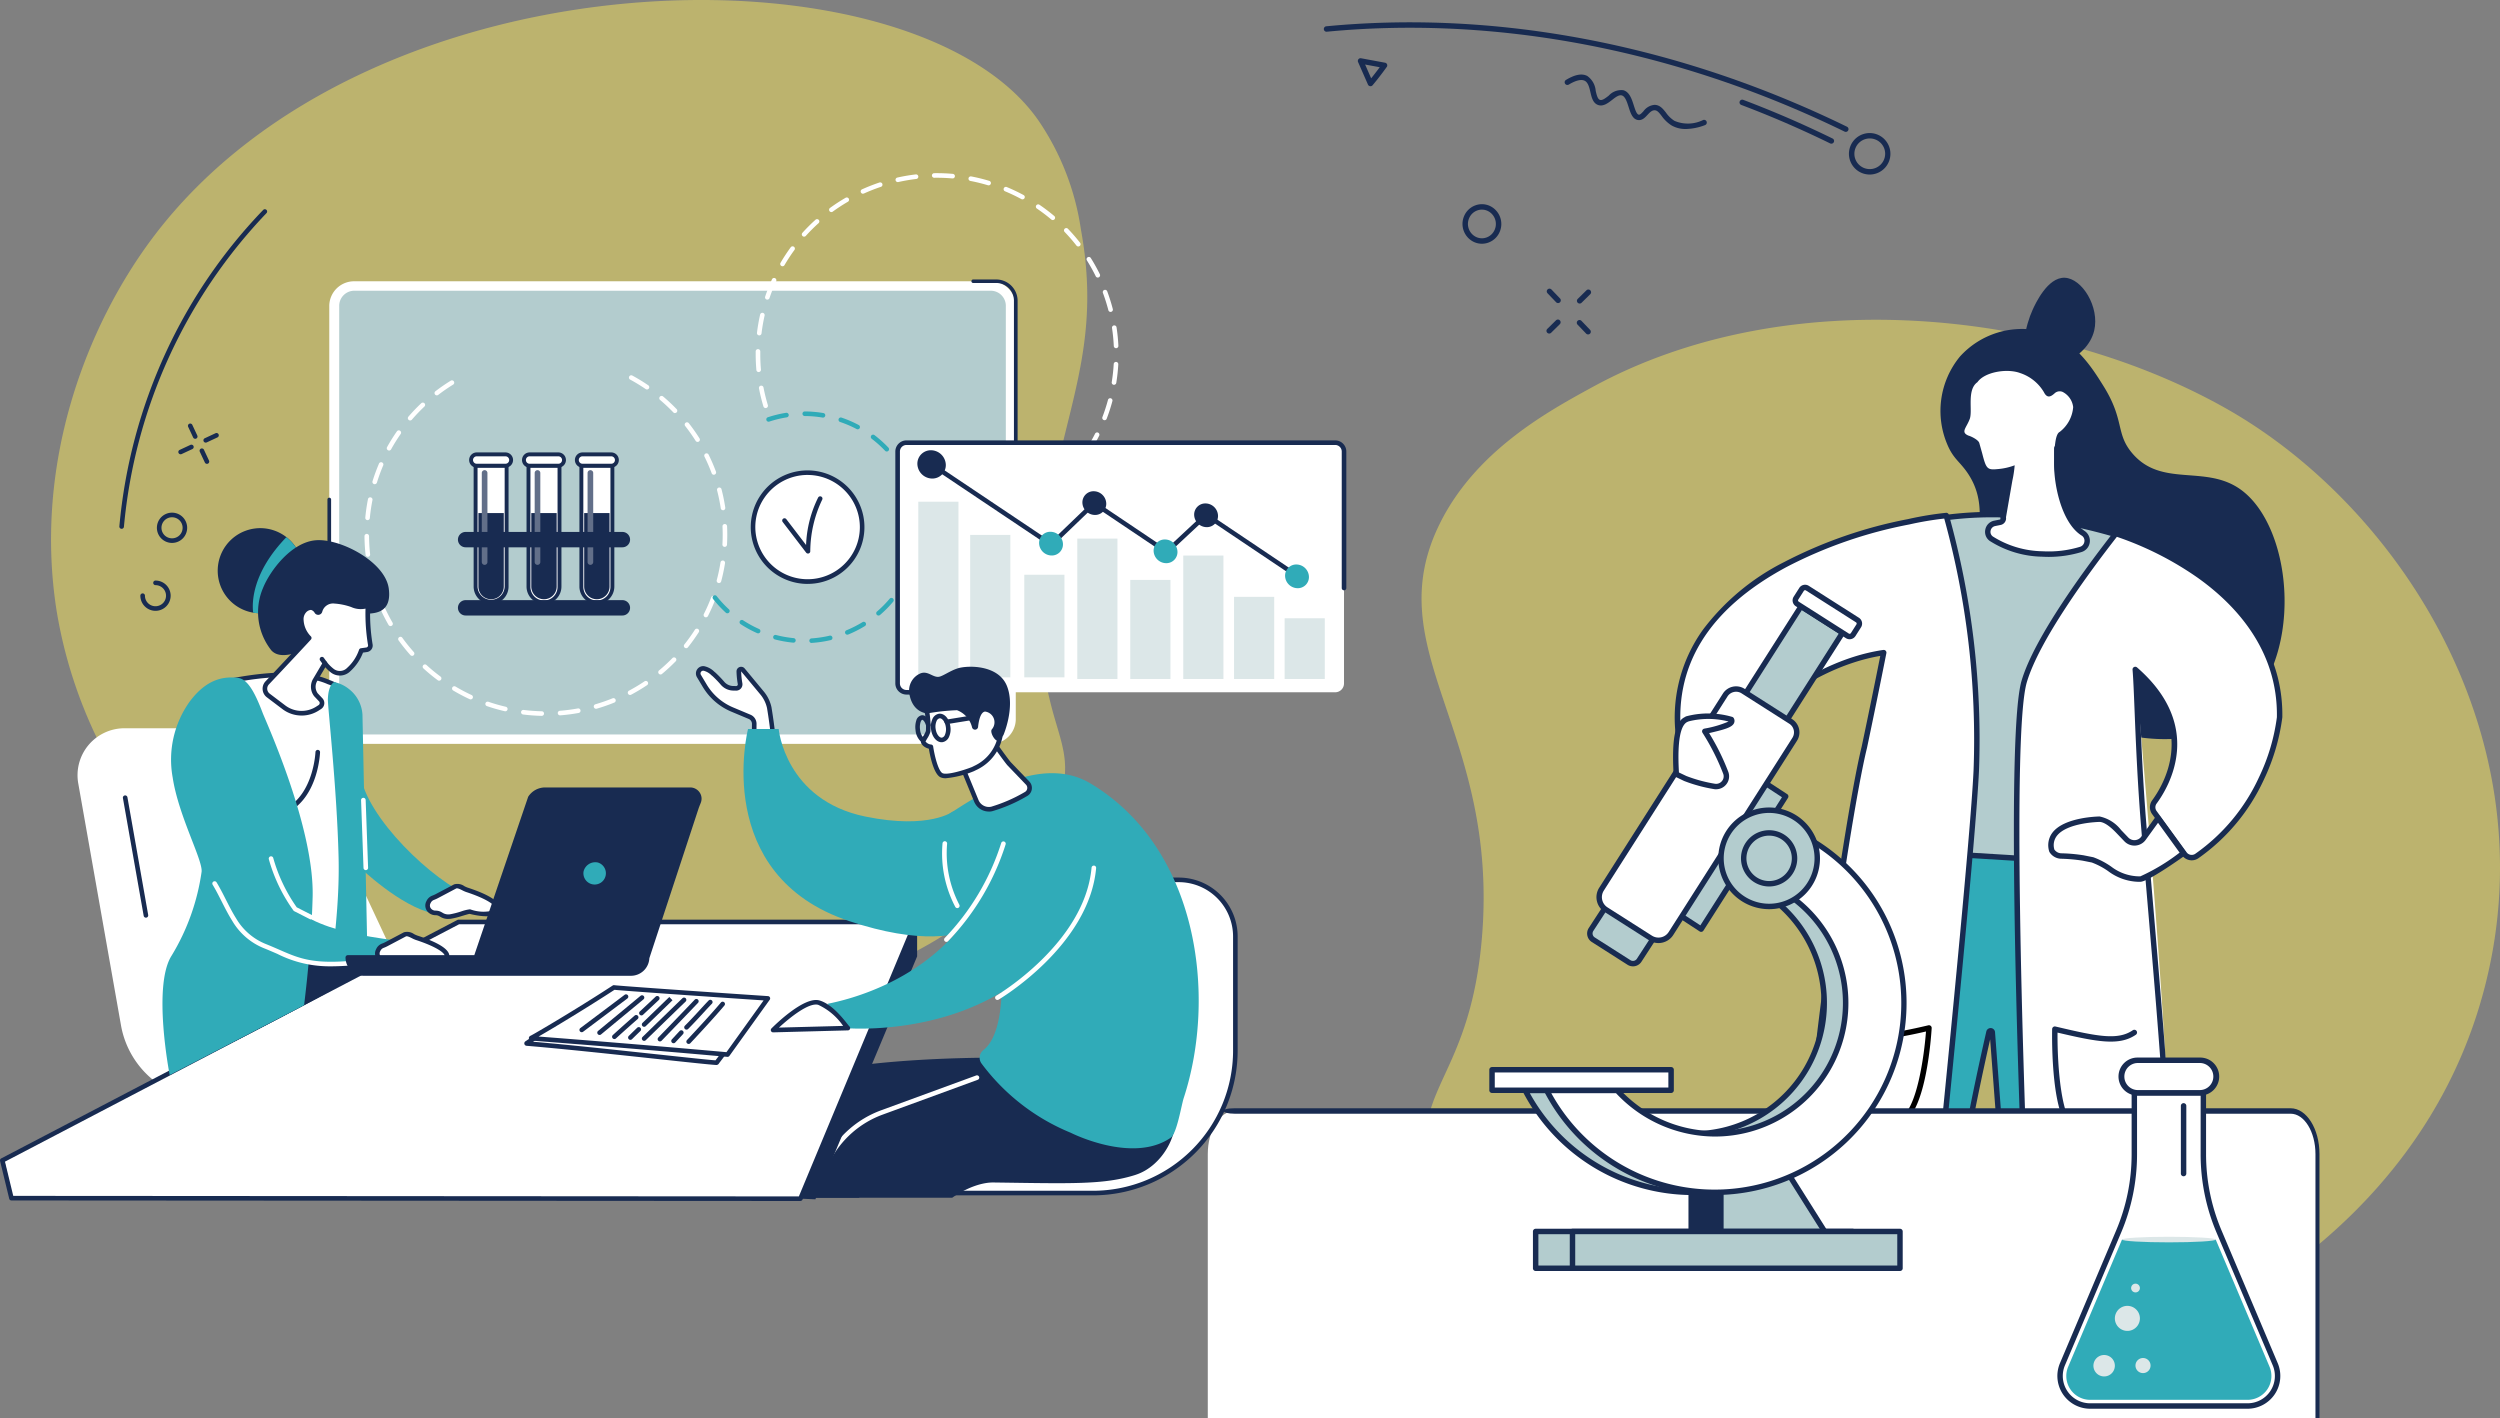 <svg xmlns="http://www.w3.org/2000/svg" xmlns:xlink="http://www.w3.org/1999/xlink" width="282" height="160" viewBox="0 0 282 160">
  <rect x="0" y="0" width="282" height="160" fill="#808080" stroke="none"/>
  <defs>
    <clipPath id="clip-path">
      <rect id="長方形_59835" data-name="長方形 59835" width="282" height="160" transform="translate(0 7056)" fill="#ccc"/>
    </clipPath>
    <clipPath id="clip-path-2">
      <rect id="長方形_59945" data-name="長方形 59945" width="151.867" height="168.205" fill="none"/>
    </clipPath>
    <clipPath id="clip-path-3">
      <rect id="長方形_59946" data-name="長方形 59946" width="56.812" height="19.536" fill="none"/>
    </clipPath>
  </defs>
  <g id="グループ_166305" data-name="グループ 166305" transform="translate(0 -7056)" clip-path="url(#clip-path)">
    <g id="グループ_223532" data-name="グループ 223532" transform="translate(136.238 7058.517)">
      <path id="パス_48095" data-name="パス 48095" d="M268.525,393.776c4.073-8.219,12.213-12.661,17.26-15.415,21.819-11.906,51.543-8.736,71.3,2.365,19.5,10.957,36.5,36.9,29.372,65.089-7.152,28.3-34.836,42.694-55.889,45.779-33.429,4.9-61.666-17.235-63.2-24.969a19.883,19.883,0,0,1-.351-4.5c.593-5.583,5.186-8.9,6.256-21.625,1.969-23.414-11.888-32.311-4.745-46.726" transform="translate(-242.351 -337.24)" fill="#f9e65c" opacity="0.5"/>
      <path id="パス_48096" data-name="パス 48096" d="M784.693,1074.234c-1.012-.038-2.411,2-2.564.994a154.06,154.06,0,0,1-2.232-29.071c.336-17.269,5.54-42.407,5.54-42.407a98.29,98.29,0,0,1,14.3-1.009c6.087.2,8.379-.871,8.379-.871s5,4.68,5.612,14.367c.582,9.245-4.512,59.466-4.512,59.466a2.339,2.339,0,0,0-1.975-.057c-1.1.36-2.055-1.293-3.924-1.2-1.039.05-1.71,1.247-1.779.209l-3.738-49.467a.2.2,0,0,0-.388-.032c-.744,3.259-2.678,11.989-3.518,18.316a40.424,40.424,0,0,1-2.054,8.423,12.869,12.869,0,0,0-.737,5.31c.328,4.677,1.7,6.441.391,15.2-.122.817-2.451,2.385-3.244,2.616-1.088.316-1.779-.718-3.557-.785" transform="translate(-709.3 -911.213)" fill="#30abb8"/>
      <path id="パス_48097" data-name="パス 48097" d="M806.128,1072.917a.3.3,0,0,0,.133-.03.307.307,0,0,0,.174-.245c.051-.5,5.09-50.352,4.513-59.516-.61-9.7-5.5-14.378-5.709-14.572a.306.306,0,0,0-.34-.054c-.022.01-2.326,1.037-8.239.842a99.044,99.044,0,0,0-14.354,1.012.308.308,0,0,0-.256.242c-.052.251-5.214,25.364-5.547,42.463a151.451,151.451,0,0,0,2.036,27.838q.108.692.2,1.285a.581.581,0,0,0,.339.5c.353.141.741-.155,1.23-.532a2.838,2.838,0,0,1,1.269-.7h.018a4.923,4.923,0,0,1,1.881.491,2.488,2.488,0,0,0,1.774.282c.754-.219,3.305-1.819,3.462-2.866a32.418,32.418,0,0,0,.056-11.785c-.173-1.066-.352-2.167-.444-3.484a12.482,12.482,0,0,1,.719-5.183,40.833,40.833,0,0,0,2.07-8.488c.779-5.867,2.495-13.785,3.35-17.571l3.683,48.738a.738.738,0,0,0,.309.654c.27.14.543-.026.833-.2a2.126,2.126,0,0,1,.958-.379,3.8,3.8,0,0,1,2.156.706,2.246,2.246,0,0,0,1.849.483,2.069,2.069,0,0,1,1.71.021.312.312,0,0,0,.169.049m-.974-.842a3.524,3.524,0,0,0-1.1.187c-.375.124-.756-.083-1.346-.429a4.331,4.331,0,0,0-2.5-.789,2.656,2.656,0,0,0-1.247.467c-.063.038-.139.084-.2.118,0-.025-.006-.054-.008-.089l-3.738-49.47a.5.5,0,0,0-.994-.078c-.781,3.419-2.687,12.05-3.523,18.344a40.21,40.21,0,0,1-2.038,8.359,13.091,13.091,0,0,0-.755,5.437c.094,1.344.275,2.459.451,3.539.449,2.764.873,5.374-.057,11.6-.092.618-2.216,2.131-3.026,2.366a1.939,1.939,0,0,1-1.36-.256,5.517,5.517,0,0,0-2.1-.541h0a3.029,3.029,0,0,0-1.685.831,4.852,4.852,0,0,1-.588.412q-.09-.589-.2-1.276a150.885,150.885,0,0,1-2.029-27.731c.316-16.208,4.989-39.665,5.491-42.139a96.828,96.828,0,0,1,14.031-.975c5.162.169,7.625-.562,8.315-.817.8.835,4.842,5.478,5.38,14.025.546,8.672-3.985,54.183-4.469,59.006a2.588,2.588,0,0,0-.71-.095" transform="translate(-706.213 -908.122)" fill="#182b51"/>
      <path id="パス_48098" data-name="パス 48098" d="M1040.756,1541.659a6.093,6.093,0,0,0,4.077-1.371.307.307,0,1,0-.414-.454c-1.709,1.558-4.47,1.164-4.5,1.16a.307.307,0,0,0-.091.608,6.707,6.707,0,0,0,.927.057" transform="translate(-945.501 -1400.425)" fill="#182b51"/>
      <path id="パス_48099" data-name="パス 48099" d="M915.616,385.455a9.45,9.45,0,0,1,9.223-2.878c3.681.885,5.618,3.987,6.984,6.174,2.415,3.867,1.351,5.326,3.224,7.558,3.318,3.952,8.248,1.267,12.231,4.107,6.077,4.332,7.353,19.624-.5,25.7-5.24,4.053-12.6,2.027-14.6,1.476-6.076-1.673-13.723-6.628-15.013-13.622-1.067-5.784,2.614-10.735-.739-15.508-.854-1.215-1.54-1.531-2.194-3.064a9.659,9.659,0,0,1,1.387-9.945" transform="translate(-830.793 -347.73)" fill="#182b51"/>
      <path id="パス_48100" data-name="パス 48100" d="M1018.521,328.116c-1.394-1.062-.633-4.341.184-6.123.306-.668,1.675-3.656,3.6-3.6,1.975.057,3.964,3.308,3.341,5.952-.779,3.3-5.49,5.015-7.123,3.772" transform="translate(-925.656 -289.581)" fill="#182b51"/>
      <path id="パス_48101" data-name="パス 48101" d="M887.163,616.365a58.262,58.262,0,0,0-12.083-2.619,40.378,40.378,0,0,0-9.952.35c-9.658,1.479.5,37.717.5,37.717l12,.734s8.267-22.312,9.539-36.183" transform="translate(-783.055 -558.06)" fill="#b3ccce"/>
      <path id="パス_48102" data-name="パス 48102" d="M874.47,649.765a.307.307,0,0,0,.288-.2c.083-.224,8.3-22.509,9.557-36.262a.307.307,0,0,0-.2-.318,59.12,59.12,0,0,0-12.154-2.635,40.524,40.524,0,0,0-10.03.352,3.986,3.986,0,0,0-2.8,1.916c-4.887,7.578,2.724,35.023,3.051,36.188a.307.307,0,0,0,.277.224l12,.735h.019m9.21-36.277c-1.256,12.964-8.578,33.336-9.42,35.649l-11.549-.707c-.711-2.608-7.589-28.47-3.068-35.478a3.354,3.354,0,0,1,2.378-1.641,39.9,39.9,0,0,1,9.875-.348,58.909,58.909,0,0,1,11.785,2.526" transform="translate(-779.901 -554.969)" fill="#182b51"/>
      <path id="パス_48103" data-name="パス 48103" d="M611.764,615.571a36.049,36.049,0,0,1,4.248-.7A94.035,94.035,0,0,1,619.4,643.6c-.334,7.377-3.237,36.416-4.266,46.578-6.167.714-12.688,2.212-14.5.969-1.544-1.062,3.844-40.814,6.135-50.143q1.112-5.28,2.183-10.673c-9.141,1.333-16.342,9.1-16.342,9.1s-6.115,8.467-6.749.654c-2.53-19.839,25.9-24.517,25.9-24.517" transform="translate(-532.71 -559.229)" fill="#fff"/>
      <path id="パス_48104" data-name="パス 48104" d="M600.042,688.832a56.114,56.114,0,0,0,7.2-.782c1.586-.233,3.226-.474,4.845-.661a.307.307,0,0,0,.27-.274c.915-9.042,3.929-39.125,4.267-46.6a94.347,94.347,0,0,0-3.4-28.83.3.3,0,0,0-.33-.221,36.387,36.387,0,0,0-4.276.708,51.192,51.192,0,0,0-13.98,4.849,26.278,26.278,0,0,0-9.125,7.59,17,17,0,0,0-3.034,12.418c.169,2.086.735,3.241,1.73,3.519,2.13.6,5.165-3.47,5.561-4.016.332-.351,7.167-7.479,15.717-8.928-.678,3.406-1.383,6.848-2.1,10.237-1.084,4.415-2.982,16.278-4.51,28.2-.769,6-1.338,11.189-1.646,15.015-.545,6.773-.095,7.082.148,7.249a4.918,4.918,0,0,0,2.655.527m11.734-2.026c-1.549.184-3.108.413-4.618.635-4.191.616-8.151,1.2-9.4.369-.438-.689-.054-7.761,1.79-22.075,1.514-11.747,3.385-23.419,4.45-27.754.747-3.545,1.482-7.137,2.186-10.686a.307.307,0,0,0-.346-.364c-9.142,1.334-16.45,9.121-16.523,9.2a.3.3,0,0,0-.024.029c-.865,1.2-3.433,4.215-4.91,3.8-.7-.195-1.141-1.229-1.284-2.99-1.033-8.1,2.951-14.626,11.839-19.4a50.458,50.458,0,0,1,13.8-4.786l.025-.005a35.6,35.6,0,0,1,3.949-.666,93.761,93.761,0,0,1,3.308,28.382c-.335,7.389-3.3,36.992-4.24,46.316m-14.015,1.015h0Z" transform="translate(-529.63 -556.135)" fill="#182b51"/>
      <path id="パス_48105" data-name="パス 48105" d="M1009.16,654.051c1.422-4.8,7.021-12.422,10.341-16.67,1.853.645,3.056,1.182,3.056,1.182L1021.6,651.8s5.319,57.515,3.491,59.562c-.984,1.1-3.489,1.935-7.432,1.5a39.164,39.164,0,0,1-8.418-1.948c-.5-12.966-1.787-51.121-.085-56.865" transform="translate(-917.069 -579.706)" fill="#fff"/>
      <path id="パス_48106" data-name="パス 48106" d="M794.376,1261.207a.308.308,0,0,0,.137-.032c2.59-1.3,3.164-9.663,3.221-10.613a.307.307,0,0,0-.378-.318c-3.856.912-7.682,1.579-9.555.291a.307.307,0,0,0-.348.507c1.9,1.3,5.226.918,9.639-.1-.206,2.736-1.028,8.774-2.854,9.688a.307.307,0,0,0,.138.582" transform="translate(-716.078 -1137.106)"/>
      <path id="パス_48107" data-name="パス 48107" d="M1055.049,1263.563a.307.307,0,0,0,.1-.6c-1.553-.559-2.055-6.581-2.019-10.506,4.5,1.059,6.975,1.521,8.835.242a.307.307,0,1,0-.348-.507c-1.7,1.168-4.029.688-8.718-.422a.308.308,0,0,0-.378.293c-.02,1.078-.123,10.561,2.421,11.477a.3.3,0,0,0,.1.018" transform="translate(-957.278 -1138.497)" fill="#182b51"/>
      <path id="パス_48108" data-name="パス 48108" d="M1107.8,673.507l-3.386-4.66a1.019,1.019,0,0,1,.006-1.2c1.695-2.3,6.758-11.052-7.525-18.488l3.176-11.773s18.729,5.555,18.469,20.715a22.735,22.735,0,0,1-2.054,6.909,21.79,21.79,0,0,1-7.268,8.729,1.017,1.017,0,0,1-1.418-.228" transform="translate(-997.645 -579.707)" fill="#fff"/>
      <path id="パス_48109" data-name="パス 48109" d="M1016.562,710.2c2.594,0,4.625-.606,5.619-1.72.967-1.083.044-12.809-1.592-31.992-.26-3.042-.528-6.187-.767-9.105-.42-5.111-.609-9.848-.748-13.307-.061-1.521-.112-2.8-.168-3.717,6.477,6.138,2.852,12.249,1.553,14.012a1.323,1.323,0,0,0-.007,1.567l3.386,4.661a1.327,1.327,0,0,0,1.847.3,22.083,22.083,0,0,0,7.365-8.845,23.137,23.137,0,0,0,2.085-7.037c.108-6.3-3.1-11.941-9.266-16.3a36.44,36.44,0,0,0-9.422-4.716.308.308,0,0,0-.33.106c-3.263,4.174-8.951,11.9-10.393,16.772-1.681,5.674-.509,41.727.073,56.964a.307.307,0,0,0,.227.285c.525.143,1.027.3,1.559.471a31.461,31.461,0,0,0,6.906,1.487,19,19,0,0,0,2.076.119m1.981-60.893a.307.307,0,0,0-.306.335c.079.872.143,2.455.223,4.458.139,3.464.328,8.209.749,13.333.24,2.919.508,6.065.767,9.107.635,7.44,1.291,15.134,1.667,21.05.542,8.528.282,10.227.079,10.481-.86.963-3.194,1.837-7.168,1.4a30.917,30.917,0,0,1-6.787-1.461c-.465-.147-.907-.288-1.366-.418-.461-12.126-1.78-50.834-.089-56.542,1.395-4.706,6.9-12.223,10.157-16.4a36.166,36.166,0,0,1,9.057,4.576c4.176,2.952,9.125,8.086,8.993,15.776a22.378,22.378,0,0,1-2.023,6.78,21.5,21.5,0,0,1-7.171,8.614.711.711,0,0,1-.99-.159l-3.386-4.66a.71.71,0,0,1,.005-.841c1.414-1.92,5.433-8.7-2.209-15.353a.307.307,0,0,0-.2-.076M1006.1,707.83h0Z" transform="translate(-913.927 -576.619)" fill="#182b51"/>
      <path id="パス_48110" data-name="パス 48110" d="M1063.269,992.044l-1.637,2.266a1.264,1.264,0,0,1-1.938.134l-.814-.85a3.987,3.987,0,0,0-2.2-1.431s-6.286.075-5.386,3.548a1.286,1.286,0,0,0,1.043.6,18.586,18.586,0,0,1,2.491.222l1.06.213a8.568,8.568,0,0,1,1.922,1.007,5.528,5.528,0,0,0,3.476,1.159c.816-.028,4.854-2.913,4.854-2.913Z" transform="translate(-956.082 -902.277)" fill="#fff"/>
      <path id="パス_48111" data-name="パス 48111" d="M1058.02,996.135c.059,0,.118,0,.178,0,.865-.03,4.335-2.479,5.022-2.97a.307.307,0,0,0,.07-.43l-2.866-3.958a.307.307,0,0,0-.5,0l-1.637,2.266a.957.957,0,0,1-1.466.1l-.814-.85a4.149,4.149,0,0,0-2.416-1.525c-.175,0-3.984.067-5.325,1.822a2.346,2.346,0,0,0-.369,2.11.31.31,0,0,0,.037.086,1.591,1.591,0,0,0,1.292.749,18.658,18.658,0,0,1,2.442.217l1.037.208a8.244,8.244,0,0,1,1.821.956,5.942,5.942,0,0,0,3.493,1.223m4.59-3.294a21.949,21.949,0,0,1-4.433,2.677,5.292,5.292,0,0,1-3.281-1.1,8.786,8.786,0,0,0-2-1.05.3.3,0,0,0-.044-.012l-1.06-.212a18.627,18.627,0,0,0-2.54-.228.977.977,0,0,1-.768-.422,1.722,1.722,0,0,1,.274-1.535c1.161-1.519,4.793-1.58,4.83-1.581.724.025,1.635.977,1.978,1.336l.814.85a1.571,1.571,0,0,0,2.409-.166l1.388-1.922Z" transform="translate(-952.988 -899.186)" fill="#182b51"/>
      <path id="パス_48112" data-name="パス 48112" d="M951.146,433.483c-.227.1-1.153.716-1.217.477-.3-1.144-1.491-1.935-2.9-2.455-1.8-.667-4.663-.049-5.492,1.165-1.788.759-1.2,4.015-1.444,5.92a1.084,1.084,0,0,0,.047.662l.8.962c.192.039.631,1.065.624,1.294-.021.708.827,1.053.855,1.363.09,1,2.472.953,2.68.6l-.358,4.616a.456.456,0,0,1-.393.525l-.581.118a.968.968,0,0,0-.365,1.742,11.113,11.113,0,0,0,5.764,1.711,12.55,12.55,0,0,0,4.3-.514,1.021,1.021,0,0,0,.293-1.812c-1.955-1.385-3.369-4.1-3.294-9.658a3.507,3.507,0,0,1,.755-1.155c.612-.348,2.182-1.748,2.079-3.034-.11-1.369-1.376-2.868-2.156-2.526" transform="translate(-855 -392.211)" fill="#fff"/>
      <path id="パス_48113" data-name="パス 48113" d="M936.023,432.993a4.293,4.293,0,0,0,1.833,3.25c.854.335,1.864-.169,2.544-1.441-1.262.256-1.224,2.748-1.086,5.412a.144.144,0,0,1-.1.057l-.024,0-.581.118a1.262,1.262,0,0,0-1,1,1.25,1.25,0,0,0,.52,1.3,11.441,11.441,0,0,0,5.92,1.765q.362.022.725.022a12.89,12.89,0,0,0,3.684-.548,1.329,1.329,0,0,0,.383-2.358c-1.763-1.249-2.576-2.145-2.5-7.66,0-.075.627-2.134.693-2.172.915-.521,2.7-.662,2.588-2.033-.074-.923-.38-3.473-.716-3.673-.427-.255-1.575-2.046-2.079-1.825-.031.014-1.67.816-1.687.809s.244-.956-.3-1.132c-1.18-.381-1.547-.554-3.1-1.126-1.839-.68-4.523-.425-5.583.98-.387.513-.715,1.121-1.063,1.094-1.122-.089-.455,3.559-.31,5.5.011.153-.177.25-.179.411a.821.821,0,0,0,.248.577Zm.909-1.355c-.085-.347-.868-.745-1.232-.847-.924-.4-.2-.875.169-1.925.308-.97-.354-3.25.85-4.1.815-1.163,3.355-1.576,4.818-1.029a4.887,4.887,0,0,1,2.68,2.156c.37.739.786.508,1.2.139a.836.836,0,0,1,.924-.162,2.214,2.214,0,0,1,1.178,1.71,3.91,3.91,0,0,1-1.525,2.8c-.523.252-.578,1.894-.614,3.061-.149,2.646.791,7.211,3.107,8.635a.676.676,0,0,1,.293.7.7.7,0,0,1-.5.564,12.145,12.145,0,0,1-4.2.5,10.839,10.839,0,0,1-5.607-1.658.635.635,0,0,1-.267-.668.658.658,0,0,1,.519-.519l.571-.116a.763.763,0,0,0,.645-.876l.717-4.122a12.463,12.463,0,0,0,.262-1.74,6.952,6.952,0,0,1-1.962.433c-1.15.121-1.265-.087-1.7-1.773Z" transform="translate(-849.903 -384.174)" fill="#182b51"/>
      <path id="パス_48114" data-name="パス 48114" d="M102.215,1399.7h19.931c1.671,0,3.025-2.175,3.025-4.858v-32.862c0-2.683-1.354-4.858-3.025-4.858H3.025c-1.671,0-3.025,2.175-3.025,4.858v32.862c0,2.683,1.354,4.858,3.025,4.858h99.19Z" transform="translate(0 -1234.321)" fill="#fff"/>
      <path id="パス_48115" data-name="パス 48115" d="M20.841,1354.34H139.962c1.543,0,2.8,2.042,2.8,4.551v32.862c0,2.509-1.255,4.551-2.8,4.551H120.031c-.125,0-.226.138-.226.307s.1.307.226.307h19.931c1.793,0,3.252-2.317,3.252-5.166V1358.89c0-2.848-1.459-5.165-3.252-5.165H20.841c-1.793,0-1.543.615,0,.615" transform="translate(-17.816 -1231.23)" fill="#182b51"/>
      <path id="パス_48116" data-name="パス 48116" d="M235.713,1824.882h32.262c.125,0,.226-.138.226-.307s-.1-.307-.226-.307H235.713c-.125,0-.226.138-.226.307s.1.307.226.307" transform="translate(-214.179 -1659.194)" fill="#182b51"/>
      <path id="パス_48117" data-name="パス 48117" d="M480.7,1100.549l-4.031-2.568a.831.831,0,0,1-.25-1.154l2.2-3.385,5.434,3.461-2.209,3.4a.832.832,0,0,1-1.144.248" transform="translate(-433.186 -994.498)" fill="#b3ccce"/>
      <path id="パス_48118" data-name="パス 48118" d="M478.05,1097.9a1.141,1.141,0,0,0,.958-.517l2.209-3.4a.307.307,0,0,0-.093-.427l-5.434-3.461a.308.308,0,0,0-.423.092l-2.2,3.385a1.138,1.138,0,0,0,.343,1.581l4.031,2.568a1.13,1.13,0,0,0,.609.177m2.482-3.99-2.04,3.138a.526.526,0,0,1-.721.156l-4.031-2.568a.524.524,0,0,1-.158-.728l2.034-3.13Z" transform="translate(-430.093 -991.411)" fill="#182b51"/>
      <rect id="長方形_59932" data-name="長方形 59932" width="17.365" height="5.546" transform="translate(57.597 80.516) rotate(-57.504)" fill="#b3ccce"/>
      <path id="パス_48119" data-name="パス 48119" d="M638.109,742.787a.313.313,0,0,0,.067-.007.308.308,0,0,0,.193-.135L647.7,728a.307.307,0,0,0-.094-.424l-4.678-2.98a.307.307,0,0,0-.424.094l-9.329,14.646a.307.307,0,0,0,.094.424l4.678,2.98a.3.3,0,0,0,.165.048m8.9-14.86-9,14.128-4.159-2.649,9-14.128Z" transform="translate(-575.835 -658.984)" fill="#182b51"/>
      <path id="パス_48120" data-name="パス 48120" d="M614.341,1400.933H602.619V1390.32h5.037Z" transform="translate(-548.09 -1264.513)" fill="#182b51"/>
      <path id="パス_48121" data-name="パス 48121" d="M599.529,1398.152h11.722a.307.307,0,0,0,.26-.471l-6.686-10.613a.308.308,0,0,0-.26-.144h-5.037a.308.308,0,0,0-.307.307v10.613a.307.307,0,0,0,.307.307m11.165-.615H599.836v-10h4.56Z" transform="translate(-545 -1261.425)" fill="#182b51"/>
      <path id="パス_48122" data-name="パス 48122" d="M651.375,1400.933H639.652V1390.32h5.037Z" transform="translate(-581.772 -1264.513)" fill="#b3ccce"/>
      <path id="パス_48123" data-name="パス 48123" d="M636.563,1398.152h11.722a.307.307,0,0,0,.26-.471l-6.686-10.613a.308.308,0,0,0-.26-.144h-5.036a.308.308,0,0,0-.307.307v10.613a.307.307,0,0,0,.307.307m11.165-.615H636.871v-10h4.56Z" transform="translate(-578.684 -1261.425)" fill="#182b51"/>
      <path id="パス_48124" data-name="パス 48124" d="M416.977,987.839l-4.2,6.6a14.755,14.755,0,1,1,1.9,29.392,15.017,15.017,0,0,1-11.014-4.889h-7.943a21.351,21.351,0,1,0,21.262-31.1" transform="translate(-359.908 -898.452)" fill="#b3ccce"/>
      <path id="パス_48125" data-name="パス 48125" d="M411.585,1027.642a21.665,21.665,0,0,0,2.338-43.2.3.3,0,0,0-.292.14l-4.2,6.6a.307.307,0,0,0,0,.33.3.3,0,0,0,.3.14,14.656,14.656,0,0,1,1.858-.119,14.449,14.449,0,0,1,0,28.9,14.729,14.729,0,0,1-10.788-4.79.307.307,0,0,0-.226-.1h-7.943a.307.307,0,0,0-.273.449,21.605,21.605,0,0,0,19.23,11.653m2.461-42.568a21.05,21.05,0,1,1-20.9,31.08h7.3a15.342,15.342,0,0,0,11.148,4.889,15.064,15.064,0,0,0,0-30.128c-.431,0-.864.019-1.294.055Z" transform="translate(-356.82 -895.36)" fill="#182b51"/>
      <path id="パス_48126" data-name="パス 48126" d="M443.771,987.839l-4.2,6.6a14.755,14.755,0,1,1,1.9,29.392,15.017,15.017,0,0,1-11.014-4.889h-7.943a21.351,21.351,0,1,0,21.262-31.1" transform="translate(-384.277 -898.452)" fill="#fff"/>
      <path id="パス_48127" data-name="パス 48127" d="M438.378,1027.642a21.665,21.665,0,0,0,2.338-43.2.3.3,0,0,0-.292.14l-4.2,6.6a.308.308,0,0,0,0,.33.3.3,0,0,0,.3.14,14.651,14.651,0,0,1,1.858-.119,14.449,14.449,0,0,1,0,28.9,14.728,14.728,0,0,1-10.788-4.79.307.307,0,0,0-.226-.1H419.42a.307.307,0,0,0-.272.449,21.605,21.605,0,0,0,19.23,11.653m2.461-42.568a21.05,21.05,0,1,1-20.9,31.08h7.3a15.341,15.341,0,0,0,11.148,4.889,15.064,15.064,0,0,0,0-30.128c-.431,0-.864.019-1.294.055Z" transform="translate(-381.189 -895.36)" fill="#182b51"/>
      <path id="パス_48128" data-name="パス 48128" d="M570.417,950.831l-4.439-2.9,9.538-14.973,4.439,2.9Z" transform="translate(-514.765 -848.54)" fill="#b3ccce"/>
      <path id="パス_48129" data-name="パス 48129" d="M567.327,948.047a.3.3,0,0,0,.065-.007.308.308,0,0,0,.194-.135l9.538-14.973a.307.307,0,0,0-.091-.422l-4.439-2.9a.308.308,0,0,0-.427.092l-9.537,14.973a.307.307,0,0,0,.091.423l4.439,2.9a.305.305,0,0,0,.168.05m9.115-15.19-9.207,14.455-3.924-2.561,9.207-14.455Z" transform="translate(-511.675 -845.449)" fill="#182b51"/>
      <path id="パス_48130" data-name="パス 48130" d="M493.69,859.223l-5.015-3.194a1.675,1.675,0,0,1-.513-2.312l13.952-21.9a1.459,1.459,0,0,1,2.014-.447l5.378,3.426a1.459,1.459,0,0,1,.447,2.015L496,858.711a1.674,1.674,0,0,1-2.312.513" transform="translate(-443.752 -755.931)" fill="#fff"/>
      <path id="パス_48131" data-name="パス 48131" d="M491.492,856.7a1.99,1.99,0,0,0,.433-.048,1.968,1.968,0,0,0,1.243-.87l13.952-21.9a1.769,1.769,0,0,0-.541-2.439l-5.378-3.426a1.766,1.766,0,0,0-2.439.541l-13.952,21.9a1.982,1.982,0,0,0,.607,2.736l5.015,3.194a1.968,1.968,0,0,0,1.061.311m8.761-28.348a1.144,1.144,0,0,1,.617.181l5.378,3.426a1.153,1.153,0,0,1,.353,1.59l-13.952,21.9a1.367,1.367,0,0,1-1.888.419h0l-5.015-3.194a1.367,1.367,0,0,1-.419-1.888l13.952-21.9a1.144,1.144,0,0,1,.722-.506,1.159,1.159,0,0,1,.252-.028" transform="translate(-440.658 -752.839)" fill="#182b51"/>
      <path id="パス_48132" data-name="パス 48132" d="M738.935,709.812l.628-.986a.474.474,0,0,0-.145-.654l-5.652-3.6a.474.474,0,0,0-.654.145l-.628.986a.474.474,0,0,0,.145.654l5.652,3.6a.474.474,0,0,0,.654-.145" transform="translate(-666.137 -640.749)" fill="#fff"/>
      <path id="パス_48133" data-name="パス 48133" d="M735.443,707.247a.78.78,0,0,0,.66-.361l.628-.986a.781.781,0,0,0-.239-1.078l-5.652-3.6a.781.781,0,0,0-1.078.239l-.628.986a.781.781,0,0,0,.239,1.078l5.652,3.6a.777.777,0,0,0,.418.122m-5.022-5.534a.165.165,0,0,1,.089.026l5.652,3.6a.166.166,0,0,1,.051.23l-.628.986h0a.166.166,0,0,1-.23.051l-5.652-3.6a.167.167,0,0,1-.051-.23l.628-.986a.166.166,0,0,1,.1-.073.161.161,0,0,1,.036,0" transform="translate(-663.045 -637.657)" fill="#182b51"/>
      <rect id="長方形_59933" data-name="長方形 59933" width="20.197" height="2.314" transform="translate(32.064 118.146)" fill="#fff"/>
      <path id="パス_48134" data-name="パス 48134" d="M351.271,1305.2h20.2a.307.307,0,0,0,.307-.307v-2.314a.307.307,0,0,0-.307-.307h-20.2a.307.307,0,0,0-.307.307v2.314a.307.307,0,0,0,.307.307m19.89-.615H351.579v-1.7h19.582Z" transform="translate(-319.207 -1184.428)" fill="#182b51"/>
      <rect id="長方形_59934" data-name="長方形 59934" width="35.767" height="4.15" transform="translate(36.983 136.393)" fill="#b3ccce"/>
      <path id="パス_48135" data-name="パス 48135" d="M405.632,1508.689H441.4a.307.307,0,0,0,.307-.307v-4.15a.307.307,0,0,0-.307-.307H405.632a.307.307,0,0,0-.307.307v4.15a.307.307,0,0,0,.307.307m35.46-.615H405.94v-3.535h35.153Z" transform="translate(-368.648 -1367.838)" fill="#182b51"/>
      <rect id="長方形_59935" data-name="長方形 59935" width="36.942" height="4.15" transform="translate(41.14 136.393)" fill="#b3ccce"/>
      <path id="パス_48136" data-name="パス 48136" d="M451.565,1508.689h36.942a.307.307,0,0,0,.307-.307v-4.15a.307.307,0,0,0-.307-.307H451.565a.307.307,0,0,0-.307.307v4.15a.307.307,0,0,0,.307.307m36.635-.615H451.873v-3.535H488.2Z" transform="translate(-410.426 -1367.838)" fill="#182b51"/>
      <path id="パス_48137" data-name="パス 48137" d="M650.632,987.6a5.429,5.429,0,1,1-5.429-5.429,5.429,5.429,0,0,1,5.429,5.429" transform="translate(-581.883 -893.299)" fill="#b3ccce"/>
      <path id="パス_48138" data-name="パス 48138" d="M642.113,990.249a5.736,5.736,0,1,0-5.736-5.736,5.743,5.743,0,0,0,5.736,5.736m0-10.858a5.121,5.121,0,1,1-5.121,5.122,5.127,5.127,0,0,1,5.121-5.122" transform="translate(-578.793 -890.21)" fill="#182b51"/>
      <path id="パス_48139" data-name="パス 48139" d="M673.821,1013.355a2.867,2.867,0,1,1-2.867-2.867,2.867,2.867,0,0,1,2.867,2.867" transform="translate(-607.634 -919.051)" fill="#b3ccce"/>
      <path id="パス_48140" data-name="パス 48140" d="M667.864,1013.44a3.174,3.174,0,1,0-3.174-3.174,3.178,3.178,0,0,0,3.174,3.174m0-5.734a2.56,2.56,0,1,1-2.56,2.559,2.562,2.562,0,0,1,2.56-2.559" transform="translate(-604.545 -915.962)" fill="#182b51"/>
      <path id="パス_48141" data-name="パス 48141" d="M584.658,865.273l-.018-.016a9.444,9.444,0,0,1,5.011.061c.3.575-.893.845-3,1.335a25.884,25.884,0,0,1,2.364,4.685,1.155,1.155,0,0,1-1.234,1.538,16.421,16.421,0,0,1-3.327-.9l-1.018-.489c-.181-3.245-.014-5.8,1.22-6.218" transform="translate(-530.589 -786.683)" fill="#fff"/>
      <path id="パス_48142" data-name="パス 48142" d="M584.857,870.083a1.46,1.46,0,0,0,1.149-.557,1.441,1.441,0,0,0,.226-1.4,25.689,25.689,0,0,0-2.165-4.376c1.708-.4,2.579-.63,2.808-1.123a.61.61,0,0,0-.023-.555.307.307,0,0,0-.182-.153,9.669,9.669,0,0,0-5.172-.067.307.307,0,0,0-.14.075c-1.133.512-1.522,2.47-1.3,6.475a.308.308,0,0,0,.174.26l1.018.489.029.012a16.806,16.806,0,0,0,3.394.913,1.455,1.455,0,0,0,.185.012m1.406-7.647a11.927,11.927,0,0,1-2.695.794l-.059.014a.307.307,0,0,0-.19.463,25.638,25.638,0,0,1,2.336,4.627.821.821,0,0,1-.131.809.852.852,0,0,1-.777.318,16.193,16.193,0,0,1-3.246-.876l-.84-.4c-.082-1.5-.24-5.3,1.022-5.729a.312.312,0,0,0,.069-.034,9.11,9.11,0,0,1,4.511.017m-5.9,5.944h0Z" transform="translate(-527.516 -783.572)" fill="#182b51"/>
      <path id="パス_48143" data-name="パス 48143" d="M673.22,101.387a.307.307,0,0,0,.135-.583c-1.3-.636-2.631-1.258-3.963-1.85-2.011-.893-4.069-1.738-6.117-2.511a.307.307,0,1,0-.217.575c2.037.769,4.084,1.61,6.084,2.5,1.324.588,2.651,1.207,3.942,1.84a.307.307,0,0,0,.135.031" transform="translate(-602.88 -87.698)" fill="#182b51"/>
      <path id="パス_48144" data-name="パス 48144" d="M203.532,12.355a.307.307,0,0,0,.135-.583c-1.316-.643-2.661-1.27-4-1.865C181.841,1.99,162.914-1.282,144.933.444a.307.307,0,0,0,.059.612c17.876-1.716,36.7,1.539,54.427,9.413,1.331.591,2.67,1.215,3.978,1.855a.305.305,0,0,0,.135.031" transform="translate(-131.566 0.005)" fill="#182b51"/>
      <path id="パス_48145" data-name="パス 48145" d="M801.58,142.654a2.34,2.34,0,1,0-2.186-1.478,2.346,2.346,0,0,0,2.186,1.478m1.615-2.982a1.73,1.73,0,0,1-.976,2.245,1.738,1.738,0,0,1-2.253-.968,1.73,1.73,0,0,1,.976-2.245,1.738,1.738,0,0,1,2.253.968" transform="translate(-726.908 -125.482)" fill="#182b51"/>
      <path id="パス_48146" data-name="パス 48146" d="M188.531,47.955a.308.308,0,0,0,.235-.109c.835-.989,1.589-2.056,1.6-2.067a.307.307,0,0,0-.2-.479l-2.7-.5a.307.307,0,0,0-.337.426l1.116,2.542a.307.307,0,0,0,.237.181.291.291,0,0,0,.044,0m1.045-2.139c-.229.312-.577.773-.965,1.251l-.682-1.554Z" transform="translate(-170.177 -40.745)" fill="#182b51"/>
      <path id="パス_48147" data-name="パス 48147" d="M458.519,71.24a6.4,6.4,0,0,0,2.167-.44.307.307,0,1,0-.211-.577,3.859,3.859,0,0,1-3.235.094,3.357,3.357,0,0,1-.957-.925c-.335-.427-.681-.868-1.28-.877h-.019a1.72,1.72,0,0,0-1.237.717c-.238.257-.395.413-.533.389-.24-.038-.411-.576-.561-1.051-.223-.7-.476-1.5-1.169-1.706a1.916,1.916,0,0,0-1.66.614c-.376.292-.732.568-.992.472s-.364-.54-.474-1.012a2.267,2.267,0,0,0-.954-1.683c-.6-.311-1.387-.165-2.4.447a.307.307,0,0,0,.317.526c.794-.478,1.417-.627,1.8-.427s.514.747.637,1.276c.142.61.289,1.241.862,1.45s1.111-.2,1.58-.564c.4-.312.782-.607,1.108-.51.381.114.573.719.759,1.3.215.676.437,1.375,1.051,1.472.475.075.8-.272,1.08-.578.251-.27.484-.518.8-.52.291,0,.486.235.8.642a3.961,3.961,0,0,0,1.134,1.078,3.125,3.125,0,0,0,1.586.391" transform="translate(-404.6 -59.204)" fill="#182b51"/>
      <path id="パス_48148" data-name="パス 48148" d="M1086.684,1365.054l-6.333-14.959a22.449,22.449,0,0,1-1.776-8.751v-6.914h-7.784v6.914a22.444,22.444,0,0,1-1.776,8.751l-6.333,14.959a3.389,3.389,0,0,0,3.125,4.709h17.754a3.389,3.389,0,0,0,3.125-4.709" transform="translate(-966.274 -1213.68)" fill="#fff"/>
      <path id="パス_48149" data-name="パス 48149" d="M1062.74,1366.981h17.754a3.7,3.7,0,0,0,3.408-5.136l-6.333-14.959a22.027,22.027,0,0,1-1.752-8.632v-6.914a.307.307,0,0,0-.307-.307h-7.784a.307.307,0,0,0-.307.307v6.914a22.022,22.022,0,0,1-1.752,8.632l-6.333,14.959a3.7,3.7,0,0,0,3.407,5.136m12.462-35.333v6.606a22.634,22.634,0,0,0,1.8,8.871l6.333,14.959a3.082,3.082,0,0,1-2.842,4.282H1062.74a3.082,3.082,0,0,1-2.842-4.282l6.333-14.959a22.629,22.629,0,0,0,1.8-8.871v-6.606Zm8.417,30.317h0Z" transform="translate(-963.21 -1210.592)" fill="#182b51"/>
      <path id="パス_48150" data-name="パス 48150" d="M1147.986,1293.906H1141a1.833,1.833,0,1,0,0,3.667h6.985a1.833,1.833,0,1,0,0-3.667" transform="translate(-1036.086 -1176.824)" fill="#fff"/>
      <path id="パス_48151" data-name="パス 48151" d="M1137.912,1294.792h6.985a2.141,2.141,0,1,0,0-4.281h-6.985a2.141,2.141,0,1,0,0,4.281m6.985-3.667a1.526,1.526,0,1,1,0,3.052h-6.985a1.526,1.526,0,1,1,0-3.052Z" transform="translate(-1032.997 -1173.735)" fill="#182b51"/>
      <path id="パス_48152" data-name="パス 48152" d="M1087,1517.4h-10.569l-6.072,14.341a2.689,2.689,0,0,0,2.479,3.736h17.754a2.689,2.689,0,0,0,2.479-3.736Z" transform="translate(-973.306 -1380.094)" fill="#30abb8"/>
      <path id="パス_48153" data-name="パス 48153" d="M1150.308,1514.232c0,.174-2.368.315-5.29.315s-5.29-.141-5.29-.315,2.368-.315,5.29-.315,5.29.141,5.29.315" transform="translate(-1036.597 -1376.927)" fill="#dce7e8"/>
      <path id="パス_48154" data-name="パス 48154" d="M1213.35,1355.615a.307.307,0,0,0,.307-.307v-7.635a.307.307,0,0,0-.615,0v7.635a.308.308,0,0,0,.307.307" transform="translate(-1103.278 -1225.447)" fill="#182b51"/>
      <path id="パス_48155" data-name="パス 48155" d="M1152.032,1572.867a.494.494,0,1,1-.494-.494.494.494,0,0,1,.494.494" transform="translate(-1046.89 -1430.093)" fill="#dce7e8"/>
      <path id="パス_48156" data-name="パス 48156" d="M1133.582,1601.475a1.412,1.412,0,1,1-1.412-1.41,1.411,1.411,0,0,1,1.412,1.41" transform="translate(-1028.439 -1455.28)" fill="#dce7e8"/>
      <path id="パス_48157" data-name="パス 48157" d="M1158.2,1665.9a.851.851,0,1,1-.851-.85.85.85,0,0,1,.851.85" transform="translate(-1051.854 -1514.383)" fill="#dce7e8"/>
      <path id="パス_48158" data-name="パス 48158" d="M1106.461,1662.511a1.209,1.209,0,1,1-1.209-1.207,1.208,1.208,0,0,1,1.209,1.207" transform="translate(-1004.143 -1510.977)" fill="#dce7e8"/>
      <path id="パス_48159" data-name="パス 48159" d="M423.853,333.636a.307.307,0,0,0,.222-.52l-.967-1.011a.307.307,0,0,0-.444.425l.967,1.011a.307.307,0,0,0,.222.095" transform="translate(-384.341 -301.967)" fill="#182b51"/>
      <path id="パス_48160" data-name="パス 48160" d="M461.267,372.742a.307.307,0,0,0,.222-.52l-.967-1.011a.307.307,0,0,0-.444.425l.967,1.011a.307.307,0,0,0,.222.095" transform="translate(-418.369 -337.535)" fill="#182b51"/>
      <path id="パス_48161" data-name="パス 48161" d="M460.5,334.671a.306.306,0,0,0,.216-.088l.982-.968a.307.307,0,1,0-.431-.438l-.982.968a.307.307,0,0,0,.216.526" transform="translate(-418.553 -302.948)" fill="#182b51"/>
      <path id="パス_48162" data-name="パス 48162" d="M422.521,372.1a.306.306,0,0,0,.216-.088l.982-.968a.307.307,0,1,0-.431-.438l-.982.968a.307.307,0,0,0,.216.526" transform="translate(-384.01 -336.991)" fill="#182b51"/>
      <path id="パス_48163" data-name="パス 48163" d="M319.723,231.176a2.153,2.153,0,0,0,.782-.148,2.192,2.192,0,0,0,1.224-1.187,2.25,2.25,0,0,0-1.121-2.936,2.141,2.141,0,0,0-1.665-.043,2.192,2.192,0,0,0-1.224,1.187,2.25,2.25,0,0,0,1.121,2.936,2.153,2.153,0,0,0,.883.191m.633-3.711a1.632,1.632,0,0,1,.808,2.132,1.582,1.582,0,0,1-.882.858,1.53,1.53,0,0,1-1.19-.031,1.633,1.633,0,0,1-.808-2.132,1.581,1.581,0,0,1,.882-.858,1.53,1.53,0,0,1,1.19.031" transform="translate(-288.803 -206.199)" fill="#182b51"/>
    </g>
    <g id="グループ_223539" data-name="グループ 223539" transform="translate(0 7056)">
      <g id="グループ_223534" data-name="グループ 223534">
        <g id="グループ_223533" data-name="グループ 223533" transform="translate(0 0)" clip-path="url(#clip-path-2)">
          <path id="パス_48164" data-name="パス 48164" d="M82.676,95.669a52.648,52.648,0,0,1-12.9-26.661c-2.678-16.745,3.391-32.287,10.8-42.164,24.582-32.775,85.9-33.472,99.943-13.241A29.314,29.314,0,0,1,185.3,25.881c2.884,15.78-3.814,22.632-4.522,40.466-.645,16.23,4.665,16.517,1.975,24.42-5.836,17.144-34.322,26.073-56.032,24.865-8.339-.464-29.059-3.277-44.044-19.964" transform="translate(-63.373 0.001)" fill="#f9e65c" opacity="0.5"/>
          <path id="パス_48165" data-name="パス 48165" d="M449.073,381.167h71.705a2.8,2.8,0,0,1,2.866,2.724v46.732a2.8,2.8,0,0,1-2.866,2.724H449.073a2.8,2.8,0,0,1-2.866-2.724V383.891a2.8,2.8,0,0,1,2.866-2.724" transform="translate(-409.065 -349.438)" fill="#fff"/>
          <path id="パス_48166" data-name="パス 48166" d="M533.115,444.012a1.706,1.706,0,0,0,1.745-1.659V395.62a1.706,1.706,0,0,0-1.745-1.659H461.41a1.706,1.706,0,0,0-1.745,1.659v46.732a1.706,1.706,0,0,0,1.745,1.659Z" transform="translate(-421.402 -361.167)" fill="#b3ccce"/>
          <path id="パス_48167" data-name="パス 48167" d="M443.928,686.138a.2.2,0,0,0,.207-.2V674.752a.207.207,0,0,0-.414,0v11.189a.2.2,0,0,0,.207.2" transform="translate(-406.786 -618.405)" fill="#182b51"/>
          <path id="パス_48168" data-name="パス 48168" d="M1321.676,402.339a.2.2,0,0,0,.207-.2v-21a2.411,2.411,0,0,0-2.466-2.345h-2.51a.2.2,0,1,0,0,.394h2.51a2.006,2.006,0,0,1,2.052,1.951v21a.2.2,0,0,0,.207.2" transform="translate(-1207.097 -347.268)" fill="#182b51"/>
          <path id="パス_48169" data-name="パス 48169" d="M644.478,631.053v13.636a1.749,1.749,0,1,0,3.5,0V631.053Z" transform="translate(-590.831 -578.524)" fill="#fff"/>
          <path id="パス_48170" data-name="パス 48170" d="M643.812,644.242a1.97,1.97,0,0,1-1.968-1.968V628.638a.219.219,0,0,1,.219-.219h3.5a.219.219,0,0,1,.219.219v13.636a1.97,1.97,0,0,1-1.968,1.968m-1.53-15.384v13.416a1.53,1.53,0,0,0,3.059,0V628.858Z" transform="translate(-588.417 -576.109)" fill="#182b51"/>
          <path id="パス_48171" data-name="パス 48171" d="M649.729,704.953a1.433,1.433,0,0,1-1.431-1.431v-8.294h2.862v8.294a1.432,1.432,0,0,1-1.431,1.431" transform="translate(-594.333 -637.357)" fill="#182b51"/>
          <path id="パス_48172" data-name="パス 48172" d="M642.243,615.708H639a.639.639,0,1,0,0,1.277h3.238a.639.639,0,0,0,0-1.277" transform="translate(-585.228 -564.456)" fill="#fff"/>
          <path id="パス_48173" data-name="パス 48173" d="M639.829,614.791h-3.238a.858.858,0,0,1,0-1.716h3.238a.858.858,0,0,1,0,1.716m-3.238-1.277a.419.419,0,0,0,0,.839h3.238a.419.419,0,0,0,0-.839Z" transform="translate(-582.814 -562.042)" fill="#182b51"/>
          <path id="パス_48174" data-name="パス 48174" d="M653.2,637.1a.318.318,0,0,0-.318.318v10.048a.318.318,0,1,0,.636,0V637.418a.318.318,0,0,0-.318-.318" transform="translate(-598.536 -584.067)" fill="#626f89"/>
          <path id="パス_48175" data-name="パス 48175" d="M716.149,631.053v13.636a1.749,1.749,0,1,0,3.5,0V631.053Z" transform="translate(-656.536 -578.524)" fill="#fff"/>
          <path id="パス_48176" data-name="パス 48176" d="M715.484,644.242a1.97,1.97,0,0,1-1.968-1.968V628.638a.219.219,0,0,1,.219-.219h3.5a.219.219,0,0,1,.219.219v13.636a1.97,1.97,0,0,1-1.968,1.968m-1.53-15.384v13.416a1.53,1.53,0,1,0,3.059,0V628.858Z" transform="translate(-654.123 -576.109)" fill="#182b51"/>
          <path id="パス_48177" data-name="パス 48177" d="M721.4,704.953a1.432,1.432,0,0,1-1.431-1.431v-8.294h2.862v8.294a1.432,1.432,0,0,1-1.431,1.431" transform="translate(-660.039 -637.357)" fill="#182b51"/>
          <path id="パス_48178" data-name="パス 48178" d="M713.914,615.708h-3.238a.639.639,0,1,0,0,1.277h3.238a.639.639,0,0,0,0-1.277" transform="translate(-650.933 -564.456)" fill="#fff"/>
          <path id="パス_48179" data-name="パス 48179" d="M711.5,614.791h-3.238a.858.858,0,0,1,0-1.716H711.5a.858.858,0,0,1,0,1.716m-3.238-1.277a.419.419,0,0,0,0,.839H711.5a.419.419,0,0,0,0-.839Z" transform="translate(-648.52 -562.042)" fill="#182b51"/>
          <path id="パス_48180" data-name="パス 48180" d="M724.871,637.1a.318.318,0,0,0-.318.318v10.048a.318.318,0,1,0,.636,0V637.418a.318.318,0,0,0-.318-.318" transform="translate(-664.241 -584.067)" fill="#626f89"/>
          <path id="パス_48181" data-name="パス 48181" d="M787.82,631.053v13.636a1.749,1.749,0,1,0,3.5,0V631.053Z" transform="translate(-722.242 -578.524)" fill="#fff"/>
          <path id="パス_48182" data-name="パス 48182" d="M787.155,644.242a1.97,1.97,0,0,1-1.968-1.968V628.638a.219.219,0,0,1,.219-.219h3.5a.219.219,0,0,1,.219.219v13.636a1.97,1.97,0,0,1-1.968,1.968m-1.53-15.384v13.416a1.53,1.53,0,1,0,3.059,0V628.858Z" transform="translate(-719.828 -576.109)" fill="#182b51"/>
          <path id="パス_48183" data-name="パス 48183" d="M793.071,704.953a1.432,1.432,0,0,1-1.431-1.431v-8.294H794.5v8.294a1.433,1.433,0,0,1-1.431,1.431" transform="translate(-725.744 -637.357)" fill="#182b51"/>
          <path id="パス_48184" data-name="パス 48184" d="M785.585,615.708h-3.238a.639.639,0,1,0,0,1.277h3.238a.639.639,0,0,0,0-1.277" transform="translate(-716.638 -564.456)" fill="#fff"/>
          <path id="パス_48185" data-name="パス 48185" d="M783.17,614.791h-3.238a.858.858,0,1,1,0-1.716h3.238a.858.858,0,1,1,0,1.716m-3.238-1.277a.419.419,0,1,0,0,.839h3.238a.419.419,0,0,0,0-.839Z" transform="translate(-714.224 -562.042)" fill="#182b51"/>
          <path id="パス_48186" data-name="パス 48186" d="M796.542,637.1a.318.318,0,0,0-.318.318v10.048a.318.318,0,1,0,.636,0V637.418a.318.318,0,0,0-.318-.318" transform="translate(-729.946 -584.067)" fill="#626f89"/>
          <path id="パス_48187" data-name="パス 48187" d="M641.495,724.759H623.813a.648.648,0,1,1,0-1.3h17.682a.648.648,0,1,1,0,1.3" transform="translate(-571.293 -663.242)" fill="#182b51"/>
          <path id="パス_48188" data-name="パス 48188" d="M639.079,722.564H621.4a.867.867,0,1,1,0-1.734h17.682a.867.867,0,0,1,0,1.734m-17.682-1.3a.429.429,0,1,0,0,.857h17.682a.429.429,0,0,0,0-.857Z" transform="translate(-568.877 -660.828)" fill="#182b51"/>
          <path id="パス_48189" data-name="パス 48189" d="M641.495,817.169H623.813a.648.648,0,0,1,0-1.3h17.682a.648.648,0,0,1,0,1.3" transform="translate(-571.293 -747.959)" fill="#182b51"/>
          <path id="パス_48190" data-name="パス 48190" d="M639.079,814.974H621.4a.867.867,0,1,1,0-1.734h17.682a.867.867,0,0,1,0,1.734m-17.682-1.3a.429.429,0,1,0,0,.857h17.682a.429.429,0,0,0,0-.857Z" transform="translate(-568.877 -745.545)" fill="#182b51"/>
          <path id="パス_48191" data-name="パス 48191" d="M513.916,546.9a.259.259,0,0,0,.006-.518,20.23,20.23,0,0,1-2.039-.15.259.259,0,1,0-.064.514,20.7,20.7,0,0,0,2.091.154h.006m2.069-.057h.02a20.5,20.5,0,0,0,2.08-.27.259.259,0,1,0-.093-.51,20.051,20.051,0,0,1-2.027.263.259.259,0,0,0,.02.517m-6.173-.458a.259.259,0,0,0,.058-.511,19.91,19.91,0,0,1-1.965-.563.259.259,0,0,0-.168.49,20.428,20.428,0,0,0,2.016.577.258.258,0,0,0,.059.007m10.242-.284a.261.261,0,0,0,.073-.01,20.448,20.448,0,0,0,1.981-.69.259.259,0,1,0-.2-.48,19.9,19.9,0,0,1-1.931.672.259.259,0,0,0,.072.508M505.9,545.044a.259.259,0,0,0,.109-.494,19.931,19.931,0,0,1-1.808-.953.259.259,0,1,0-.265.445,20.521,20.521,0,0,0,1.855.978.259.259,0,0,0,.109.024m17.986-.5a.258.258,0,0,0,.121-.03,20.515,20.515,0,0,0,1.8-1.08.259.259,0,0,0-.289-.43,20.037,20.037,0,0,1-1.753,1.053.259.259,0,0,0,.122.488m-21.541-1.612a.259.259,0,0,0,.155-.467,20.116,20.116,0,0,1-1.577-1.3.259.259,0,1,0-.35.382,20.638,20.638,0,0,0,1.618,1.334.258.258,0,0,0,.154.051m24.974-.7a.258.258,0,0,0,.165-.06,20.624,20.624,0,0,0,1.541-1.422.259.259,0,1,0-.37-.362,20.121,20.121,0,0,1-1.5,1.386.259.259,0,0,0,.166.458m-28.026-2.1a.259.259,0,0,0,.193-.431,20.1,20.1,0,0,1-1.281-1.594.259.259,0,1,0-.42.3,20.627,20.627,0,0,0,1.314,1.635.259.259,0,0,0,.193.087m30.918-.861a.259.259,0,0,0,.2-.1,20.581,20.581,0,0,0,1.221-1.705.259.259,0,1,0-.436-.28,20.05,20.05,0,0,1-1.19,1.662.259.259,0,0,0,.2.42m-33.341-2.492a.259.259,0,0,0,.224-.389,19.9,19.9,0,0,1-.929-1.821.259.259,0,1,0-.473.211,20.425,20.425,0,0,0,.953,1.869.259.259,0,0,0,.225.13m35.573-.99a.259.259,0,0,0,.231-.142,20.366,20.366,0,0,0,.847-1.919.259.259,0,1,0-.484-.184,19.847,19.847,0,0,1-.825,1.87.259.259,0,0,0,.231.376m-37.26-2.787a.259.259,0,0,0,.246-.34,19.859,19.859,0,0,1-.535-1.973.259.259,0,0,0-.506.109,20.385,20.385,0,0,0,.549,2.025.259.259,0,0,0,.246.179m38.732-1.078a.259.259,0,0,0,.25-.192,20.372,20.372,0,0,0,.434-2.052.259.259,0,1,0-.512-.081,19.838,19.838,0,0,1-.423,2,.26.26,0,0,0,.251.326m-39.607-2.964.029,0a.259.259,0,0,0,.229-.286,20.19,20.19,0,0,1-.12-2.041.259.259,0,0,0-.259-.257h0a.259.259,0,0,0-.257.261,20.64,20.64,0,0,0,.123,2.093.259.259,0,0,0,.257.231m40.254-1.12a.259.259,0,0,0,.258-.245c.02-.372.031-.751.031-1.127,0-.323-.008-.65-.023-.97a.259.259,0,0,0-.517.024c.015.313.022.631.022.946,0,.366-.01.736-.03,1.1a.259.259,0,0,0,.244.273h.014m-40.287-3.016a.259.259,0,0,0,.258-.235,19.934,19.934,0,0,1,.295-2.023.259.259,0,1,0-.508-.1,20.467,20.467,0,0,0-.3,2.076.259.259,0,0,0,.234.282h.024m40.091-1.116.039,0a.259.259,0,0,0,.218-.295,20.341,20.341,0,0,0-.419-2.057.259.259,0,1,0-.5.129,19.856,19.856,0,0,1,.408,2,.259.259,0,0,0,.256.221m-39.285-2.939a.259.259,0,0,0,.247-.182,19.863,19.863,0,0,1,.7-1.918.259.259,0,1,0-.476-.2,20.38,20.38,0,0,0-.722,1.968.259.259,0,0,0,.248.336m38.25-1.068a.259.259,0,0,0,.243-.349,20.4,20.4,0,0,0-.833-1.926.259.259,0,0,0-.464.23,19.876,19.876,0,0,1,.812,1.877.259.259,0,0,0,.243.169M496.7,516.973a.259.259,0,0,0,.227-.133,20.028,20.028,0,0,1,1.082-1.734.259.259,0,1,0-.425-.3,20.471,20.471,0,0,0-1.11,1.779.259.259,0,0,0,.226.385M531.5,516a.259.259,0,0,0,.219-.4,20.557,20.557,0,0,0-1.209-1.715.259.259,0,0,0-.408.32,20.065,20.065,0,0,1,1.178,1.671.259.259,0,0,0,.219.121m-32.425-2.418a.258.258,0,0,0,.2-.09,20.115,20.115,0,0,1,1.412-1.478.259.259,0,0,0-.356-.377,20.639,20.639,0,0,0-1.449,1.517.259.259,0,0,0,.2.428m29.872-.837a.259.259,0,0,0,.186-.439,20.679,20.679,0,0,0-1.531-1.433.259.259,0,0,0-.334.4,20.148,20.148,0,0,1,1.492,1.4.258.258,0,0,0,.186.079m-26.865-2a.258.258,0,0,0,.158-.054,20.1,20.1,0,0,1,1.683-1.161.259.259,0,0,0-.272-.441,20.559,20.559,0,0,0-1.727,1.192.259.259,0,0,0,.158.464m23.705-.665a.259.259,0,0,0,.146-.473,20.535,20.535,0,0,0-1.79-1.093.259.259,0,1,0-.247.455,20.068,20.068,0,0,1,1.744,1.065.258.258,0,0,0,.146.045" transform="translate(-452.813 -466.151)" fill="#fff"/>
          <path id="パス_48192" data-name="パス 48192" d="M1044.527,275.423c.529,0,1.064-.021,1.59-.062a.259.259,0,1,0-.04-.516,19.91,19.91,0,0,1-2.044.055.259.259,0,1,0-.013.518q.253.006.507.006m3.623-.33a.26.26,0,0,0,.047,0,20.536,20.536,0,0,0,2.041-.484.259.259,0,0,0-.145-.5,19.987,19.987,0,0,1-1.989.472.259.259,0,0,0,.046.514m3.972-1.158a.257.257,0,0,0,.1-.019,20.75,20.75,0,0,0,1.9-.885.259.259,0,1,0-.242-.458,20.263,20.263,0,0,1-1.854.863.259.259,0,0,0,.1.5m3.656-1.935a.258.258,0,0,0,.144-.044,20.358,20.358,0,0,0,1.682-1.255.259.259,0,1,0-.331-.4,19.876,19.876,0,0,1-1.64,1.223.259.259,0,0,0,.144.474m3.185-2.643a.258.258,0,0,0,.185-.078,20.421,20.421,0,0,0,1.389-1.573.259.259,0,0,0-.406-.322,19.942,19.942,0,0,1-1.353,1.533.259.259,0,0,0,.185.44m2.575-3.238a.259.259,0,0,0,.218-.119,20.6,20.6,0,0,0,1.039-1.823.259.259,0,1,0-.463-.233,20.042,20.042,0,0,1-1.012,1.777.259.259,0,0,0,.218.4m1.862-3.694a.259.259,0,0,0,.242-.167,20.657,20.657,0,0,0,.647-2,.259.259,0,0,0-.5-.134,20.062,20.062,0,0,1-.63,1.945.259.259,0,0,0,.242.352m-38.228-1.37a.259.259,0,0,0,.248-.334,19.928,19.928,0,0,1-.491-1.985.259.259,0,1,0-.509.1,20.5,20.5,0,0,0,.5,2.036.259.259,0,0,0,.248.184m39.3-2.625a.259.259,0,0,0,.255-.218,20.423,20.423,0,0,0,.226-2.084.259.259,0,1,0-.517-.029,19.98,19.98,0,0,1-.221,2.031.259.259,0,0,0,.215.3.269.269,0,0,0,.042,0m-40.085-1.437h.023a.259.259,0,0,0,.235-.281c-.05-.569-.075-1.147-.075-1.719q0-.162,0-.324a.259.259,0,0,0-.518-.008q0,.166,0,.333c0,.587.026,1.18.077,1.764a.259.259,0,0,0,.258.237m40.318-2.692h.012a.259.259,0,0,0,.247-.271,20.338,20.338,0,0,0-.207-2.088.259.259,0,0,0-.512.078,19.78,19.78,0,0,1,.2,2.034.259.259,0,0,0,.259.247m-40.25-1.444a.259.259,0,0,0,.257-.228,19.992,19.992,0,0,1,.348-2.014.259.259,0,0,0-.505-.114,20.568,20.568,0,0,0-.357,2.066.259.259,0,0,0,.226.288l.031,0m39.63-2.646a.259.259,0,0,0,.251-.324,20.712,20.712,0,0,0-.63-2,.259.259,0,1,0-.486.18,20.158,20.158,0,0,1,.614,1.95.259.259,0,0,0,.251.194m-38.718-1.388a.259.259,0,0,0,.245-.176,20.02,20.02,0,0,1,.751-1.9.259.259,0,0,0-.472-.215,20.594,20.594,0,0,0-.77,1.951.259.259,0,0,0,.245.342m37.278-2.49a.259.259,0,0,0,.232-.373,20.508,20.508,0,0,0-1.021-1.832.259.259,0,0,0-.439.275,19.925,19.925,0,0,1,.995,1.786.259.259,0,0,0,.233.145m-35.565-1.275a.259.259,0,0,0,.224-.128,20.046,20.046,0,0,1,1.121-1.71.259.259,0,0,0-.418-.306,20.536,20.536,0,0,0-1.151,1.754.259.259,0,0,0,.223.39m33.367-2.231a.259.259,0,0,0,.2-.419,20.41,20.41,0,0,0-1.376-1.585.259.259,0,0,0-.373.359,19.875,19.875,0,0,1,1.341,1.544.258.258,0,0,0,.2.1m-30.923-1.108a.258.258,0,0,0,.192-.085,19.955,19.955,0,0,1,1.448-1.445.259.259,0,0,0-.346-.385,20.429,20.429,0,0,0-1.485,1.483.259.259,0,0,0,.192.433m28.052-1.873a.259.259,0,0,0,.167-.457,20.506,20.506,0,0,0-1.671-1.269.259.259,0,0,0-.292.428,19.984,19.984,0,0,1,1.628,1.237.259.259,0,0,0,.167.061m-24.975-.9a.258.258,0,0,0,.152-.05,19.969,19.969,0,0,1,1.714-1.117.259.259,0,0,0-.26-.448,20.5,20.5,0,0,0-1.759,1.146.259.259,0,0,0,.153.468m21.557-1.435a.259.259,0,0,0,.123-.487,20.679,20.679,0,0,0-1.893-.9.259.259,0,0,0-.2.478,20.177,20.177,0,0,1,1.845.881.257.257,0,0,0,.123.031m-17.979-.644a.257.257,0,0,0,.106-.023c.266-.12.54-.237.812-.346.359-.144.726-.279,1.092-.4a.259.259,0,1,0-.165-.491c-.374.126-.751.264-1.119.411-.28.112-.56.231-.833.355a.259.259,0,0,0,.107.5m14.16-.945a.259.259,0,0,0,.075-.507,20.672,20.672,0,0,0-2.036-.5.259.259,0,1,0-.1.509,20.13,20.13,0,0,1,1.985.489.257.257,0,0,0,.075.011m-10.238-.369a.257.257,0,0,0,.057-.006,19.932,19.932,0,0,1,2.015-.346.259.259,0,1,0-.061-.514,20.462,20.462,0,0,0-2.068.355.259.259,0,0,0,.057.512m6.178-.413a.259.259,0,0,0,.022-.517,20.409,20.409,0,0,0-2.1-.076.259.259,0,0,0,.008.518,19.921,19.921,0,0,1,2.043.074h.023" transform="translate(-938.81 -215.027)" fill="#fff"/>
          <path id="パス_48193" data-name="パス 48193" d="M976.848,583.64h.017a13.05,13.05,0,0,0,2.09-.308.259.259,0,1,0-.117-.5,12.54,12.54,0,0,1-2.006.3.259.259,0,0,0,.017.518m-2.069-.033a.259.259,0,0,0,.025-.517c-.369-.036-.742-.089-1.108-.157-.3-.055-.6-.122-.889-.2a.259.259,0,0,0-.131.5c.3.08.615.149.925.207.381.071.77.126,1.153.163h.025m6.089-.9a.259.259,0,0,0,.1-.019,13.182,13.182,0,0,0,1.883-.956.259.259,0,0,0-.271-.442,12.649,12.649,0,0,1-1.809.918.259.259,0,0,0,.1.5m-10.08-.149a.259.259,0,0,0,.105-.5,12.512,12.512,0,0,1-1.78-.97.259.259,0,1,0-.284.433,13.023,13.023,0,0,0,1.854,1.01.259.259,0,0,0,.1.022m13.6-2.007a.259.259,0,0,0,.169-.063,13.13,13.13,0,0,0,1.484-1.5.259.259,0,0,0-.4-.333,12.611,12.611,0,0,1-1.426,1.442.259.259,0,0,0,.169.455m-17.049-.253a.259.259,0,0,0,.175-.45,12.609,12.609,0,0,1-1.38-1.487.259.259,0,0,0-.407.321,13.165,13.165,0,0,0,1.436,1.548.259.259,0,0,0,.175.068m19.7-2.905a.259.259,0,0,0,.223-.127,13,13,0,0,0,.927-1.9.259.259,0,1,0-.482-.189,12.483,12.483,0,0,1-.891,1.821.259.259,0,0,0,.222.391m1.506-3.841a.259.259,0,0,0,.253-.2q.037-.174.07-.35a13.235,13.235,0,0,0,.208-1.743.259.259,0,0,0-.517-.027,12.691,12.691,0,0,1-.2,1.675q-.031.169-.068.336a.259.259,0,0,0,.2.308.264.264,0,0,0,.055.006m.211-4.122.029,0a.259.259,0,0,0,.229-.286,13,13,0,0,0-.4-2.073.259.259,0,1,0-.5.14,12.478,12.478,0,0,1,.389,1.99.259.259,0,0,0,.257.23m-1.117-3.972a.259.259,0,0,0,.234-.369,13.175,13.175,0,0,0-1.043-1.836.259.259,0,0,0-.428.291,12.67,12.67,0,0,1,1,1.763.259.259,0,0,0,.235.15m-2.321-3.411a.259.259,0,0,0,.188-.437,13.117,13.117,0,0,0-1.571-1.411.259.259,0,1,0-.314.412,12.607,12.607,0,0,1,1.508,1.355.259.259,0,0,0,.188.081m-3.282-2.5a.259.259,0,0,0,.122-.488,13.073,13.073,0,0,0-1.939-.836.259.259,0,1,0-.166.491,12.548,12.548,0,0,1,1.862.8.258.258,0,0,0,.121.03m-10.045-.859a.258.258,0,0,0,.081-.013,12.549,12.549,0,0,1,1.971-.478.259.259,0,0,0-.081-.512,13.075,13.075,0,0,0-2.053.5.259.259,0,0,0,.081.505m6.138-.464a.259.259,0,0,0,.043-.514,13.228,13.228,0,0,0-2.1-.182.255.255,0,0,0-.26.258.259.259,0,0,0,.257.261,12.684,12.684,0,0,1,2.021.175.255.255,0,0,0,.043,0" transform="translate(-885.287 -511.121)" fill="#30abb8"/>
          <path id="パス_48194" data-name="パス 48194" d="M1032.617,645.567a6.153,6.153,0,1,1-7.157-4.941,6.144,6.144,0,0,1,7.157,4.941" transform="translate(-935.471 -587.207)" fill="#fff"/>
          <path id="パス_48195" data-name="パス 48195" d="M1023.7,650.226a6.42,6.42,0,0,1-6.3-5.254,6.4,6.4,0,0,1,5.157-7.448,6.419,6.419,0,0,1,7.458,5.15,6.4,6.4,0,0,1-5.157,7.448,6.437,6.437,0,0,1-1.153.1m.005-12.288a5.9,5.9,0,0,0-4.851,2.539,5.838,5.838,0,0,0-.95,4.4,5.9,5.9,0,0,0,10.646,2.291,5.838,5.838,0,0,0,.95-4.4,5.9,5.9,0,0,0-5.8-4.829" transform="translate(-932.611 -584.36)" fill="#182b51"/>
          <path id="パス_48196" data-name="パス 48196" d="M1062.922,679.018a.259.259,0,0,1-.206-.1l-2.644-3.457a.259.259,0,1,1,.411-.315l2.225,2.909a13.08,13.08,0,0,1,1.363-5.358.259.259,0,1,1,.452.253,13.656,13.656,0,0,0-1.342,5.824.259.259,0,0,1-.182.234.255.255,0,0,1-.076.012" transform="translate(-971.782 -616.579)" fill="#182b51"/>
          <path id="パス_48197" data-name="パス 48197" d="M1217.412,628.035h48.347a1,1,0,0,0,1-1V600.874a1,1,0,0,0-1-1h-48.347a1,1,0,0,0-1,1v26.165a1,1,0,0,0,1,1" transform="translate(-1115.155 -549.945)" fill="#fff"/>
          <rect id="長方形_59937" data-name="長方形 59937" width="4.531" height="9.268" transform="translate(139.199 67.324)" fill="#dce7e8"/>
          <rect id="長方形_59938" data-name="長方形 59938" width="4.531" height="6.851" transform="translate(144.906 69.741)" fill="#dce7e8"/>
          <rect id="長方形_59939" data-name="長方形 59939" width="4.531" height="13.925" transform="translate(133.473 62.667)" fill="#dce7e8"/>
          <rect id="長方形_59940" data-name="長方形 59940" width="4.531" height="11.178" transform="translate(127.495 65.414)" fill="#dce7e8"/>
          <rect id="長方形_59941" data-name="長方形 59941" width="4.531" height="15.839" transform="translate(121.517 60.753)" fill="#dce7e8"/>
          <rect id="長方形_59942" data-name="長方形 59942" width="4.531" height="11.574" transform="translate(115.539 64.831)" fill="#dce7e8"/>
          <rect id="長方形_59943" data-name="長方形 59943" width="4.531" height="16.068" transform="translate(109.435 60.337)" fill="#dce7e8"/>
          <rect id="長方形_59944" data-name="長方形 59944" width="4.531" height="19.813" transform="translate(103.583 56.592)" fill="#dce7e8"/>
          <path id="パス_48198" data-name="パス 48198" d="M1300.814,639.331a.259.259,0,0,0,.145-.474l-10.278-6.9a.259.259,0,0,0-.321.026l-4.318,4.025-8-5.375a.259.259,0,0,0-.324.028l-4.7,4.518-13.321-8.925a.259.259,0,0,0-.288.43l13.495,9.041a.259.259,0,0,0,.324-.029l4.7-4.518,8,5.373a.259.259,0,0,0,.321-.026l4.318-4.026,10.108,6.785a.257.257,0,0,0,.144.044" transform="translate(-1154.473 -574.085)" fill="#182b51"/>
          <path id="パス_48199" data-name="パス 48199" d="M1618.224,683.487a1.429,1.429,0,0,0,1.346,1.406,1.259,1.259,0,0,0,1.346-1.265,1.429,1.429,0,0,0-1.346-1.406,1.259,1.259,0,0,0-1.346,1.264" transform="translate(-1483.523 -625.432)" fill="#182b51"/>
          <path id="パス_48200" data-name="パス 48200" d="M1466.766,666.951a1.429,1.429,0,0,0,1.346,1.406,1.259,1.259,0,0,0,1.346-1.265,1.429,1.429,0,0,0-1.346-1.406,1.259,1.259,0,0,0-1.346,1.264" transform="translate(-1344.672 -610.272)" fill="#182b51"/>
          <path id="パス_48201" data-name="パス 48201" d="M1563.277,732.295a1.429,1.429,0,0,0,1.346,1.406,1.259,1.259,0,0,0,1.346-1.264,1.429,1.429,0,0,0-1.346-1.406,1.259,1.259,0,0,0-1.346,1.265" transform="translate(-1433.149 -670.177)" fill="#30abb8"/>
          <path id="パス_48202" data-name="パス 48202" d="M1741.428,766.209a1.429,1.429,0,0,0,1.346,1.406,1.259,1.259,0,0,0,1.346-1.264,1.429,1.429,0,0,0-1.346-1.406,1.259,1.259,0,0,0-1.346,1.264" transform="translate(-1596.471 -701.268)" fill="#30abb8"/>
          <path id="パス_48203" data-name="パス 48203" d="M1408.106,721.888a1.429,1.429,0,0,0,1.346,1.406,1.259,1.259,0,0,0,1.346-1.265,1.429,1.429,0,0,0-1.346-1.406,1.259,1.259,0,0,0-1.346,1.264" transform="translate(-1290.895 -660.636)" fill="#30abb8"/>
          <path id="パス_48204" data-name="パス 48204" d="M1246.239,614.529a1.429,1.429,0,0,0,1.346,1.406,1.259,1.259,0,0,0,1.346-1.265,1.429,1.429,0,0,0-1.346-1.406,1.259,1.259,0,0,0-1.346,1.264" transform="translate(-1142.502 -562.214)" fill="#182b51"/>
          <path id="パス_48205" data-name="パス 48205" d="M1244.806,613.342a1.527,1.527,0,0,0,1.062-.419,1.51,1.51,0,0,0,.47-1.107,1.693,1.693,0,0,0-1.591-1.664,1.531,1.531,0,0,0-1.148.416,1.51,1.51,0,0,0-.47,1.107,1.693,1.693,0,0,0,1.591,1.664l.087,0m-.146-2.674.059,0a1.169,1.169,0,0,1,1.1,1.147,1,1,0,0,1-.309.731,1.02,1.02,0,0,1-.765.275,1.169,1.169,0,0,1-1.1-1.147,1,1,0,0,1,.309-.731,1.015,1.015,0,0,1,.706-.276" transform="translate(-1139.65 -559.361)" fill="#182b51"/>
          <path id="パス_48206" data-name="パス 48206" d="M1223.071,625.609a.259.259,0,0,0,.005-.518l-8.512-.168a.742.742,0,0,1-.75-.736V598.021a.741.741,0,0,1,.744-.736h48.347a.741.741,0,0,1,.745.736v15.4a.259.259,0,0,0,.518,0v-15.4a1.26,1.26,0,0,0-1.263-1.254h-48.347a1.26,1.26,0,0,0-1.262,1.254v26.165a1.26,1.26,0,0,0,1.262,1.254l8.506.168h.005" transform="translate(-1112.302 -547.092)" fill="#182b51"/>
          <path id="パス_48207" data-name="パス 48207" d="M148.569,1029.1l-28.207-.28a10.227,10.227,0,0,1-10.357-8.379l-4.829-27.332a5.3,5.3,0,0,1,5.2-6.245h18.4Z" transform="translate(-96.345 -904.717)" fill="#fff"/>
          <path id="パス_48208" data-name="パス 48208" d="M169.127,1091.667a.273.273,0,0,0,.045,0,.259.259,0,0,0,.21-.3l-2.34-13.268a.259.259,0,1,0-.51.09l2.34,13.268a.259.259,0,0,0,.255.214" transform="translate(-152.666 -988.158)" fill="#182b51"/>
          <path id="パス_48209" data-name="パス 48209" d="M1149.007,1199.242v6.045a10.711,10.711,0,0,1-10.717,10.7,10.71,10.71,0,0,0-10.717,10.7v.954h29.348a16.056,16.056,0,0,0,16.066-16.047v-12.9a6.386,6.386,0,0,0-6.39-6.382h-10.662a6.924,6.924,0,0,0-6.928,6.92" transform="translate(-1033.714 -1093.073)" fill="#fff"/>
          <path id="パス_48210" data-name="パス 48210" d="M1225.445,1225.055h21.039a16.334,16.334,0,0,0,16.325-16.306v-12.9a6.653,6.653,0,0,0-6.649-6.641h-2.614a.259.259,0,1,0,0,.518h2.614a6.134,6.134,0,0,1,6.131,6.123v12.9a15.815,15.815,0,0,1-15.807,15.788h-21.039a.259.259,0,1,0,0,.518" transform="translate(-1123.201 -1090.219)" fill="#182b51"/>
        </g>
      </g>
      <g id="グループ_223536" data-name="グループ 223536" transform="translate(81.518 115.566)">
        <g id="グループ_223535" data-name="グループ 223535" clip-path="url(#clip-path-3)">
          <path id="パス_48211" data-name="パス 48211" d="M1029.676,1433.252s-23.222-.773-31.478,4.135c-7.845,4.664,13.432,33.231,13.432,33.231l4.428-2.421-5.6-19.155a2.65,2.65,0,0,1,1.832-3.258l20.043-5.685Z" transform="translate(-995.034 -1429.473)" fill="#182b51"/>
          <path id="パス_48212" data-name="パス 48212" d="M1023.681,1421.491c-3.548,1.125-7.139.978-16.013.857-2.521-.034-6.089,2.206-7.234,4.45-2.628,5.148-9.827,16.094-19.094,22.1l-4.426-2.382,12.806-27.073a9.38,9.38,0,0,1,5.345-4.995l22.387-8.2s5.849-1.825,9.252,4.365a15.571,15.571,0,0,1,1.29,2.994c.922,3.058-1.267,6.915-4.314,7.881" transform="translate(-977.114 -1404.53)" fill="#182b51"/>
          <path id="パス_48213" data-name="パス 48213" d="M1053.771,1479.039a.259.259,0,0,0,.236-.152l5.476-12.059a10.9,10.9,0,0,1,5.894-5.165l10.721-3.927a.259.259,0,1,0-.178-.486l-10.721,3.927a11.449,11.449,0,0,0-6.188,5.439l-5.475,12.057a.259.259,0,0,0,.236.366" transform="translate(-1047.336 -1451.499)" fill="#fff"/>
        </g>
      </g>
      <g id="グループ_223538" data-name="グループ 223538">
        <g id="グループ_223537" data-name="グループ 223537" transform="translate(0 0)" clip-path="url(#clip-path-2)">
          <path id="パス_48214" data-name="パス 48214" d="M108.463,1249.342l-13.007,31.214L6.6,1280.5l-.959-4.364,51.249-26.789Z" transform="translate(-5.173 -1145.346)" fill="#fff"/>
          <path id="パス_48215" data-name="パス 48215" d="M1086.306,1278.8l11.475-27.4v-4.052l-13.168,31.38Z" transform="translate(-994.33 -1143.518)" fill="#182b51"/>
          <path id="パス_48216" data-name="パス 48216" d="M90.284,1277.962a.259.259,0,0,0,.239-.159l13.007-31.214a.259.259,0,0,0-.239-.359H51.719a.258.258,0,0,0-.12.03l-51.46,26.9a.259.259,0,0,0-.132.291l1.032,4.254a.259.259,0,0,0,.252.2l88.993.061Zm12.618-31.214-12.791,30.7-88.616-.061-.936-3.859,51.224-26.776Z" transform="translate(0 -1142.493)" fill="#182b51"/>
          <path id="パス_48217" data-name="パス 48217" d="M953.284,908.557l-2.156-2.6a.262.262,0,0,0-.463.175,9.334,9.334,0,0,0,.138,1.368.451.451,0,0,1-.458.537c-.105,0-.2-.005-.3-.006a1.622,1.622,0,0,1-1.2-.536c-.36-.4-.814-.892-.987-1.031a2.506,2.506,0,0,0-1.141-.672h-.013a.567.567,0,0,0-.548.854l.647,1.081a6.625,6.625,0,0,0,3.121,2.706l1.942.815a.862.862,0,0,1,.528.8l-.069,7.541,2.488-2.56a59.894,59.894,0,0,0-.724-6.821,3.867,3.867,0,0,0-.811-1.654" transform="translate(-867.328 -830.39)" fill="#fff"/>
          <path id="パス_48218" data-name="パス 48218" d="M949.484,917.011a.259.259,0,0,0,.186-.078l2.488-2.56a.259.259,0,0,0,.073-.194,59.1,59.1,0,0,0-.729-6.862,4.14,4.14,0,0,0-.865-1.765l-2.156-2.6a.521.521,0,0,0-.921.35,9.329,9.329,0,0,0,.143,1.408.189.189,0,0,1-.042.162.192.192,0,0,1-.153.067c-.108,0-.21-.006-.3-.006a1.369,1.369,0,0,1-1.006-.45,13.133,13.133,0,0,0-1.017-1.059l-.129-.106a2.312,2.312,0,0,0-1.144-.622.826.826,0,0,0-.814,1.243l.647,1.081a6.84,6.84,0,0,0,3.244,2.812l1.942.815a.6.6,0,0,1,.37.561l-.069,7.541a.259.259,0,0,0,.259.261m2.223-2.918-1.958,2.015.063-6.894a1.117,1.117,0,0,0-.687-1.044l-1.942-.815a6.324,6.324,0,0,1-3-2.6l-.647-1.081a.308.308,0,0,1,.3-.464,1.9,1.9,0,0,1,.885.507l.136.111a12,12,0,0,1,.956,1,1.887,1.887,0,0,0,1.387.622c.09,0,.188,0,.29.006a.71.71,0,0,0,.721-.846,8.966,8.966,0,0,1-.134-1.328l2.161,2.6a3.62,3.62,0,0,1,.757,1.543,57.788,57.788,0,0,1,.712,6.667" transform="translate(-864.481 -827.551)" fill="#182b51"/>
          <path id="パス_48219" data-name="パス 48219" d="M1031.183,997.138s-2.643,2.1-9.926.608c-9.058-1.857-9.786-9.879-9.786-9.879h-3.458s-4.2,16.5,11.464,21.687,18.157-3.088,18.157-3.088Z" transform="translate(-923.636 -905.637)" fill="#30abb8"/>
          <path id="パス_48220" data-name="パス 48220" d="M1296.133,1088.33s6.967,3.53,11.264.542c.684-.476,1.2-3.692,1.455-4.466,3.77-11.537,1.642-28.205-10.506-35.485-4.509-2.7-9.907-.061-12.911,1.559-1.094.59-2.655,1.638-2.829,1.739-2.806,1.64,5.909,12.829,5.713,20.058-.118,4.348-1.2,6.043-2.045,6.7a1.1,1.1,0,0,0-.218,1.544,23.755,23.755,0,0,0,10.077,7.807" transform="translate(-1175.33 -960.543)" fill="#30abb8"/>
          <path id="パス_48221" data-name="パス 48221" d="M1140.9,1086.774a21.343,21.343,0,0,1-2.5,7.692c-4.982,8.953-14.975,11.126-16.948,11.515l2.128,2.749s21.161,1.85,27.232-16.442c0,0,2.338-7.232-2.861-9.019a5.216,5.216,0,0,0-7.057,3.506" transform="translate(-1028.106 -992.752)" fill="#30abb8"/>
          <path id="パス_48222" data-name="パス 48222" d="M1348.752,1188.127a.259.259,0,0,0,.13-.035c.1-.06,10.215-6.053,11.005-14.84a.259.259,0,0,0-.516-.046c-.766,8.518-10.651,14.38-10.75,14.439a.259.259,0,0,0,.131.483" transform="translate(-1236.243 -1075.332)" fill="#fff"/>
          <path id="パス_48223" data-name="パス 48223" d="M1278.317,1147.557a.259.259,0,0,0,.226-.385,12.619,12.619,0,0,1-1.378-6.864.259.259,0,1,0-.514-.063,12.942,12.942,0,0,0,1.44,7.179.259.259,0,0,0,.227.133" transform="translate(-1170.333 -1045.122)" fill="#fff"/>
          <path id="パス_48224" data-name="パス 48224" d="M1279.668,1151.555a.258.258,0,0,0,.19-.083,27.852,27.852,0,0,0,6.489-10.916.259.259,0,0,0-.5-.148,27.339,27.339,0,0,1-6.372,10.712.259.259,0,0,0,.19.435" transform="translate(-1172.911 -1045.311)" fill="#fff"/>
          <path id="パス_48225" data-name="パス 48225" d="M1056.095,1361.156c-.161-.1-1.643-2.389-3.27-2.867s-5.167,3.09-5.167,3.09Z" transform="translate(-960.451 -1245.184)" fill="#fff"/>
          <path id="パス_48226" data-name="パス 48226" d="M1044.8,1358.8h.007l8.437-.223a.259.259,0,0,0,.148-.467c-.033-.034-.124-.149-.211-.26-.53-.672-1.771-2.245-3.14-2.648-1.725-.506-5.05,2.78-5.424,3.156a.259.259,0,0,0,.184.441m7.9-.727-7.236.191c1.191-1.105,3.385-2.873,4.434-2.565a6.955,6.955,0,0,1,2.8,2.373m.673.022h0" transform="translate(-957.597 -1242.35)" fill="#182b51"/>
          <path id="パス_48227" data-name="パス 48227" d="M1310.213,1011.694c.154.253,1.225,1.723,1.43,1.943l2.089,2.177a.787.787,0,0,1-.185,1.233,17.241,17.241,0,0,1-3.877,1.687,1.526,1.526,0,0,1-1.728-.918l-1.372-3.338Z" transform="translate(-1197.811 -927.48)" fill="#fff"/>
          <path id="パス_48228" data-name="パス 48228" d="M1306.5,1016.175a1.8,1.8,0,0,0,.37-.039,17.124,17.124,0,0,0,3.949-1.714,1.046,1.046,0,0,0,.247-1.639l-2.089-2.177c-.184-.2-1.244-1.648-1.4-1.9a.259.259,0,0,0-.379-.071l-3.643,2.786a.259.259,0,0,0-.082.3l1.372,3.338a1.783,1.783,0,0,0,1.651,1.111m.8-6.96c.351.5,1.116,1.547,1.3,1.747l2.092,2.18a.528.528,0,0,1-.124.827,17.232,17.232,0,0,1-3.8,1.661,1.265,1.265,0,0,1-1.435-.762l-1.3-3.155Z" transform="translate(-1194.958 -924.628)" fill="#182b51"/>
          <path id="パス_48229" data-name="パス 48229" d="M1253.906,917.177c-3.164,1.425-2.457,3.485-2.457,3.485a8.918,8.918,0,0,1,.1,2.022c-.066.323-.543.955-.556,1.132s.294.518.866.607c0,0,.413,2.791,1.182,3.2s3.543-.675,3.543-.675l.464-.225a5.009,5.009,0,0,0,2.677-3.687s1.433-9.122-5.819-5.858" transform="translate(-1146.86 -840.184)" fill="#fff"/>
          <path id="パス_48230" data-name="パス 48230" d="M1250.694,925.125a10.994,10.994,0,0,0,3.133-.782l.019-.008.464-.225a5.26,5.26,0,0,0,2.818-3.867c.032-.2.7-4.641-1.452-6.284-1.089-.831-2.679-.784-4.727.138-3.129,1.409-2.681,3.5-2.6,3.775a8.632,8.632,0,0,1,.1,1.916,2.913,2.913,0,0,1-.3.589,1.573,1.573,0,0,0-.265.577c-.021.308.328.693.9.841.121.739.523,2.805,1.289,3.211a1.366,1.366,0,0,0,.626.119m2.935-1.261c-1.107.431-2.862.926-3.318.684s-.884-1.9-1.047-3.008a.259.259,0,0,0-.217-.218.892.892,0,0,1-.643-.342c.023-.054.119-.219.191-.341a2.9,2.9,0,0,0,.356-.747,9.247,9.247,0,0,0-.1-2.111.258.258,0,0,0-.012-.048c-.024-.074-.574-1.863,2.318-3.165,1.861-.838,3.274-.9,4.2-.2,1.91,1.458,1.263,5.736,1.256,5.779a4.754,4.754,0,0,1-2.534,3.494Zm-5.229-2.875h0Z" transform="translate(-1144.008 -837.339)" fill="#182b51"/>
          <path id="パス_48231" data-name="パス 48231" d="M1237.357,903.72c-.839.269-1.637.86-2.075.939-.706.127-1.285-.75-2.161-.355a2.1,2.1,0,0,0-1.225,1.816,1.707,1.707,0,0,0,.017.4c.3,1.9,1.532,2.225,2.025,2.278a24.361,24.361,0,0,1,3.363-.366,2.758,2.758,0,0,1,1.7,1.952.346.346,0,0,0,.675-.064c.056-.553.236-1.663.788-1.734a1.218,1.218,0,0,1,.771,2c-.243.265.225,1.164.568,1.275.285.092.369-.268.724-.6,0,0,1.376-3.157.4-5.569s-4.453-2.332-5.57-1.974" transform="translate(-1129.349 -828.322)" fill="#182b51"/>
          <path id="パス_48232" data-name="パス 48232" d="M1241.135,972.235a.259.259,0,0,0,.162-.461,1.529,1.529,0,0,1-.4-.947,1.933,1.933,0,0,1,.059-.823c.058-.171.137-.255.185-.261.09-.012.315.205.44.677a.259.259,0,0,0,.5-.133c-.184-.695-.577-1.11-1-1.058a.793.793,0,0,0-.612.607,2.429,2.429,0,0,0-.083,1.054,1.987,1.987,0,0,0,.587,1.287.259.259,0,0,0,.162.057" transform="translate(-1137.116 -888.547)" fill="#182b51"/>
          <path id="パス_48233" data-name="パス 48233" d="M1262.591,970.3a.8.8,0,0,0,.1-.006.986.986,0,0,0,.747-.615,2.1,2.1,0,0,0,.15-1.123c-.111-.9-.677-1.545-1.291-1.47a.986.986,0,0,0-.747.615,2.1,2.1,0,0,0-.15,1.123c.1.852.619,1.476,1.194,1.476m-.2-2.7c.269,0,.606.4.682,1.021a1.6,1.6,0,0,1-.106.842.49.49,0,0,1-.339.319c-.276.034-.635-.377-.714-1.019a1.6,1.6,0,0,1,.106-.842.491.491,0,0,1,.34-.319l.032,0" transform="translate(-1156.381 -886.576)" fill="#182b51"/>
          <path id="パス_48234" data-name="パス 48234" d="M1280.23,970.059a.265.265,0,0,0,.042,0l3.081-.5a.259.259,0,0,0-.082-.511l-3.081.5a.259.259,0,0,0,.041.515" transform="translate(-1173.427 -888.38)" fill="#182b51"/>
          <path id="パス_48235" data-name="パス 48235" d="M272.48,1289.475l-.712,12.071s17.912-8.962,17.553-9.6c-.335-.594,1.458-1.6-3.308-2.3-.981-.144-13.534-.177-13.534-.177" transform="translate(-249.146 -1182.138)" fill="#182b51"/>
          <path id="パス_48236" data-name="パス 48236" d="M486.028,1048.155c.584,4.927,8.3,12.233,12.457,13.841l-2.785,2.1c-3.589.129-8.256-4-9.868-5.458Z" transform="translate(-445.392 -960.906)" fill="#30abb8"/>
          <path id="パス_48237" data-name="パス 48237" d="M282.991,915.384s-.15-1.834-1.192,15.711c0,0,.717,13.576.807,15.107s13.4.866,13.4.866c1.574-6.885,1.4-14.786.3-23.226l2.281-.2.159-5.3c-.413-1.562-2.156-2.685-3.326-3.1-3.117-1.4-8.4-.8-12.429.153" transform="translate(-258.342 -838.29)" fill="#fff"/>
          <path id="パス_48238" data-name="パス 48238" d="M287.177,944.592c3.065,0,5.956-.143,5.987-.144a.259.259,0,0,0,.24-.2c1.42-6.21,1.532-13.752.343-23.049l2.012-.18a.259.259,0,0,0,.236-.25l.159-5.3a.262.262,0,0,0-.008-.074c-.468-1.769-2.4-2.89-3.48-3.276-3.663-1.636-9.8-.5-12.431.1a.28.28,0,0,0-.115-.026c-.257,0-.289.246-.342.649s-.122,1.093-.2,2.032c-.219,2.618-.518,7.1-.888,13.329a.278.278,0,0,0,0,.029c.007.136.718,13.595.807,15.109.03.52.736.826,2.358,1.023a43.472,43.472,0,0,0,4.63.228l.693,0m5.765-.652c-.762.034-3.623.153-6.456.132-6.358-.048-6.473-.756-6.474-.763-.087-1.49-.779-14.578-.806-15.091.715-12.032,1-14.844,1.108-15.487,2.562-.6,8.611-1.728,12.148-.141l.019.008a5.082,5.082,0,0,1,3.153,2.889l-.151,5.036-2.052.183a.259.259,0,0,0-.234.291c1.205,9.263,1.122,16.77-.256,22.943" transform="translate(-255.49 -835.411)" fill="#182b51"/>
          <path id="パス_48239" data-name="パス 48239" d="M385.875,1023.3a.257.257,0,0,0,.12-.03c3.4-1.787,3.616-6.582,3.624-6.785a.259.259,0,0,0-.518-.019c0,.047-.215,4.7-3.347,6.346a.259.259,0,0,0,.121.488" transform="translate(-353.517 -931.63)" fill="#182b51"/>
          <path id="パス_48240" data-name="パス 48240" d="M448.8,955.96l-.577-27.982a3.953,3.953,0,0,0-1.552-2.911,3.883,3.883,0,0,0-1.627-.763s-.655.2-.723,1.9c-.033.826,1.02,10.012,1.209,17.885.132,5.511-.692,10.324-.637,11.383,0,.079,3.639.8,3.884.56Z" transform="translate(-407.337 -847.365)" fill="#30abb8"/>
          <path id="パス_48241" data-name="パス 48241" d="M228.625,918.07c-1.484-.151-3.437.04-5.415,2.7A11.261,11.261,0,0,0,221.3,929.3c.656,4.344,3.393,9.291,3.267,10.641a24.929,24.929,0,0,1-3.393,9.484c-2.17,3.435-.209,13.451-.209,13.451L236.132,955l0-.041c.453-3.732.848-8.006.958-12.155.208-7.841-5.263-19.787-5.636-20.77-.928-2.45-1.737-3.85-2.834-3.962" transform="translate(-201.825 -841.615)" fill="#30abb8"/>
          <path id="パス_48242" data-name="パス 48242" d="M489.823,1089.288h.009a.259.259,0,0,0,.25-.268l-.274-7.638a.259.259,0,1,0-.518.018l.274,7.638a.259.259,0,0,0,.259.25" transform="translate(-448.561 -991.138)" fill="#fff"/>
          <path id="パス_48243" data-name="パス 48243" d="M579.618,1202.4a.91.91,0,0,1,.5-.445,3.53,3.53,0,0,0,.455-.207l2.022-1.07c.379-.185.92.246,1.313.375,1.186.389,3.643,1.3,3.441,2.165-.218.928-2.33.489-3.079.3-.171-.043-1.722.518-2.213.555a1.6,1.6,0,0,1-1.165-.294,1.077,1.077,0,0,0-.5-.116.922.922,0,0,1-.72-.337l0-.005a.78.78,0,0,1-.086-.844Z" transform="translate(-531.256 -1100.693)" fill="#fff"/>
          <path id="パス_48244" data-name="パス 48244" d="M578.98,1201.495c.075,0,.156,0,.244-.01a8.694,8.694,0,0,0,1.332-.333c.3-.089.707-.21.825-.223.818.2,2.264.468,2.965.041a.857.857,0,0,0,.4-.541c.187-.793-1.029-1.624-3.612-2.47a2.853,2.853,0,0,1-.349-.158,1.349,1.349,0,0,0-1.159-.2l-2.029,1.074a3.218,3.218,0,0,1-.421.192,1.164,1.164,0,0,0-.642.571h0l-.04.078a1.041,1.041,0,0,0,.114,1.125,1.183,1.183,0,0,0,.924.438.819.819,0,0,1,.383.087c.05.026.095.052.139.077a1.59,1.59,0,0,0,.922.256m2.414-1.084a4.814,4.814,0,0,0-.985.245,9.1,9.1,0,0,1-1.223.313,1.213,1.213,0,0,1-.87-.179c-.049-.028-.1-.057-.155-.086a1.342,1.342,0,0,0-.62-.146.664.664,0,0,1-.519-.24.524.524,0,0,1-.061-.569l.04-.078a.648.648,0,0,1,.355-.32,3.719,3.719,0,0,0,.488-.221l2.022-1.07c.143-.069.447.083.692.206a3.217,3.217,0,0,0,.419.187c2.364.775,3.352,1.507,3.269,1.859a.338.338,0,0,1-.168.218,4.3,4.3,0,0,1-2.6-.108.353.353,0,0,0-.086-.01" transform="translate(-528.405 -1097.843)" fill="#182b51"/>
          <path id="パス_48245" data-name="パス 48245" d="M310.2,1173.45c2.61,5.956,7.278,7.372,14.934,8.39l-.817,2.253c-11.44,1.425-13.593-.833-18.218-6.877Z" transform="translate(-280.616 -1075.771)" fill="#30abb8"/>
          <path id="パス_48246" data-name="パス 48246" d="M301.138,1203.879a29.75,29.75,0,0,0,3.167-.193c.361-.039,1.932-.028,2.369-.01a.259.259,0,0,0,.021-.518c-.414-.017-2.029-.032-2.445.013-5.073.546-6.637-.137-9-1.171-.459-.2-.933-.407-1.471-.623a6.825,6.825,0,0,1-3.379-2.895c-.43-.681-.8-1.417-1.163-2.128-.326-.643-.662-1.308-1.044-1.94a.259.259,0,1,0-.443.268c.372.615.7,1.271,1.025,1.906.366.722.744,1.469,1.187,2.171a7.312,7.312,0,0,0,3.624,3.1c.531.213,1,.419,1.457.617a12.993,12.993,0,0,0,6.1,1.4" transform="translate(-263.758 -1094.877)" fill="#fff"/>
          <path id="パス_48247" data-name="パス 48247" d="M368.935,1167.505a.259.259,0,0,0,.118-.49l-1.722-.879a18.2,18.2,0,0,1-2.653-5.578.259.259,0,0,0-.49.168,18.315,18.315,0,0,0,2.786,5.79.257.257,0,0,0,.077.059l1.767.9a.259.259,0,0,0,.117.028" transform="translate(-333.86 -1063.792)" fill="#fff"/>
          <path id="パス_48248" data-name="パス 48248" d="M511.542,1267.391a.911.911,0,0,1,.5-.446,3.524,3.524,0,0,0,.455-.207l2.022-1.07c.379-.185.92.246,1.313.375,1.186.389,3.643,1.3,3.441,2.165-.218.928-2.329.489-3.079.3-.171-.043-1.723.518-2.213.555a1.6,1.6,0,0,1-1.165-.294,1.081,1.081,0,0,0-.5-.116.922.922,0,0,1-.72-.336l0-.005a.781.781,0,0,1-.086-.845Z" transform="translate(-468.846 -1160.272)" fill="#fff"/>
          <path id="パス_48249" data-name="パス 48249" d="M510.9,1266.484c.075,0,.156,0,.244-.01a8.664,8.664,0,0,0,1.332-.333c.3-.089.707-.21.825-.223.818.2,2.264.468,2.965.041a.857.857,0,0,0,.4-.541c.186-.792-1.029-1.624-3.612-2.47a2.934,2.934,0,0,1-.349-.157,1.349,1.349,0,0,0-1.159-.2l-2.029,1.074a3.226,3.226,0,0,1-.421.192,1.163,1.163,0,0,0-.642.571l-.04.078a1.041,1.041,0,0,0,.115,1.125,1.182,1.182,0,0,0,.924.438.821.821,0,0,1,.383.086c.049.026.095.052.139.077a1.591,1.591,0,0,0,.922.256m2.414-1.084a4.8,4.8,0,0,0-.985.245,9.136,9.136,0,0,1-1.224.313,1.213,1.213,0,0,1-.871-.179c-.049-.028-.1-.057-.155-.086a1.34,1.34,0,0,0-.62-.146.664.664,0,0,1-.519-.24.524.524,0,0,1-.062-.569l.04-.078a.648.648,0,0,1,.355-.32,3.751,3.751,0,0,0,.488-.222l2.022-1.07c.143-.069.447.083.692.206a3.17,3.17,0,0,0,.419.187c2.365.775,3.352,1.507,3.269,1.859a.338.338,0,0,1-.168.218,4.3,4.3,0,0,1-2.6-.108.354.354,0,0,0-.086-.01" transform="translate(-465.997 -1157.423)" fill="#182b51"/>
          <path id="パス_48250" data-name="パス 48250" d="M304.045,722.514a4.8,4.8,0,1,0-6.4,2.294,4.8,4.8,0,0,0,6.4-2.294" transform="translate(-270.344 -656.095)" fill="#182b51"/>
          <path id="パス_48251" data-name="パス 48251" d="M347.8,733.7a4.809,4.809,0,0,1-5.141,2.686c-.14-1.16-.119-4.516,3.748-8.517A4.8,4.8,0,0,1,347.8,733.7" transform="translate(-314.104 -667.276)" fill="#30abb8"/>
          <path id="パス_48252" data-name="パス 48252" d="M362.126,740.277c.54-.131,2.9.144,2.493-2.874s-5.46-5.653-8.211-5.442-5.164,3.387-5.978,5.4a6.933,6.933,0,0,0,.938,7.013c2.108,2.361,9.286-3.74,10.757-4.1" transform="translate(-320.767 -671.021)" fill="#182b51"/>
          <path id="パス_48253" data-name="パス 48253" d="M370.513,820.313a.487.487,0,0,0,.411-.585,30.239,30.239,0,0,1-.293-4.578c-.614.9-1.893-.229-3.714-.3a1.515,1.515,0,0,0-1.663,1.123.211.211,0,0,1-.378.052c-.266-.41-.717-.758-1.391-.086-.749.747-.122,2.48.555,3.048-.165.187-2.752,2.97-4.738,5.062a.956.956,0,0,0,.117,1.422l1.765,1.336a3.3,3.3,0,0,0,3.776.146l.272-.175a.534.534,0,0,0,.1-.817l-.535-.566a1.5,1.5,0,0,1-.077-1.706l1.091-1.845a4.927,4.927,0,0,0,.859.851,1.4,1.4,0,0,0,1.816-.146,5.159,5.159,0,0,0,1.418-2.152Z" transform="translate(-329.154 -747.019)" fill="#fff"/>
          <path id="パス_48254" data-name="パス 48254" d="M360.327,824.879a3.554,3.554,0,0,0,1.921-.561l.272-.175a.793.793,0,0,0,.148-1.213l-.535-.566a1.269,1.269,0,0,1-.034-1.41l.9-1.521a4.163,4.163,0,0,0,.671.622,1.664,1.664,0,0,0,2.143-.171,5.515,5.515,0,0,0,1.435-2.105l.449-.063a.754.754,0,0,0,.514-.316.741.741,0,0,0,.114-.581,21.274,21.274,0,0,1-.271-3.983c0-.672,0-.727-.2-.787a.263.263,0,0,0-.293.1c-.237.347-.6.274-1.5,0a7.637,7.637,0,0,0-1.992-.41,1.763,1.763,0,0,0-1.89,1.212,1.071,1.071,0,0,0-.748-.5,1.239,1.239,0,0,0-.987.449,1.608,1.608,0,0,0-.414,1.247,3.46,3.46,0,0,0,.792,1.994c-.625.678-2.827,3.042-4.566,4.874a1.215,1.215,0,0,0,.149,1.807l1.765,1.336a3.56,3.56,0,0,0,2.15.719m2.633-6.146h-.02a.259.259,0,0,0-.2.126l-1.091,1.845a1.75,1.75,0,0,0,.1,2l.545.576a.271.271,0,0,1,.073.223.275.275,0,0,1-.125.2l-.272.175a3.053,3.053,0,0,1-3.479-.135l-1.765-1.336a.7.7,0,0,1-.086-1.037c2.039-2.148,4.584-4.887,4.744-5.069a.259.259,0,0,0-.028-.37,2.819,2.819,0,0,1-.8-1.809,1.141,1.141,0,0,1,.262-.858.827.827,0,0,1,.567-.3.684.684,0,0,1,.424.344.47.47,0,0,0,.843-.117,1.265,1.265,0,0,1,1.405-.94,7.109,7.109,0,0,1,1.859.387,2.609,2.609,0,0,0,1.621.182v.011a21.653,21.653,0,0,0,.284,4.1.218.218,0,0,1-.034.173.232.232,0,0,1-.16.1l-.608.085a.259.259,0,0,0-.212.181,4.878,4.878,0,0,1-1.349,2.04,1.143,1.143,0,0,1-1.49.121,4.538,4.538,0,0,1-.808-.8.259.259,0,0,0-.2-.094" transform="translate(-326.301 -744.165)" fill="#182b51"/>
          <path id="パス_48255" data-name="パス 48255" d="M436.214,893.089l.348.485Z" transform="translate(-399.903 -818.748)" fill="#fff"/>
          <path id="パス_48256" data-name="パス 48256" d="M433.71,890.98a.259.259,0,0,0,.21-.41l-.348-.485a.259.259,0,0,0-.421.3l.348.485a.258.258,0,0,0,.211.108" transform="translate(-397.051 -815.894)" fill="#182b51"/>
          <path id="パス_48257" data-name="パス 48257" d="M485.793,1089.083l6.126-18.011a2.02,2.02,0,0,1,1.695-.907h16.328a1.012,1.012,0,0,1,.976,1.352c-.1.252-.2.5-.284.757l-5.536,16.841h0a1.811,1.811,0,0,1-1.811,1.778H473.152a1.811,1.811,0,0,1-1.812-1.81Z" transform="translate(-432.105 -981.084)" fill="#182b51"/>
          <path id="パス_48258" data-name="パス 48258" d="M470.3,1088.3h30.132a2.08,2.08,0,0,0,2.068-1.984l5.527-16.812c.058-.177.125-.349.2-.53.028-.072.056-.144.084-.216a1.24,1.24,0,0,0-.143-1.145,1.285,1.285,0,0,0-1.075-.558H490.76a2.268,2.268,0,0,0-1.912,1.025.262.262,0,0,0-.028.058l-6.066,17.835H468.487a.259.259,0,0,0-.259.259,2.073,2.073,0,0,0,2.072,2.069m31.708-2.145a.255.255,0,0,0-.024.1,1.559,1.559,0,0,1-1.552,1.523H470.3a1.555,1.555,0,0,1-1.532-1.292H482.94a.259.259,0,0,0,.245-.176l6.115-17.979a1.752,1.752,0,0,1,1.46-.763h16.328a.773.773,0,0,1,.648.334.713.713,0,0,1,.086.667q-.041.106-.082.211c-.071.18-.144.367-.206.557Z" transform="translate(-429.253 -978.231)" fill="#182b51"/>
          <path id="パス_48259" data-name="パス 48259" d="M789.988,1169.326a1.268,1.268,0,1,0,1.619-1.019,1.359,1.359,0,0,0-1.619,1.019" transform="translate(-724.164 -1071.014)" fill="#30abb8"/>
          <path id="パス_48260" data-name="パス 48260" d="M737.14,1406.679l-2.014,2.643c-.02.034-.036.083-.107.079-1.554-.082-15.075-1.656-21.364-2.162-.031,0-.026-.023,0-.041l.872-.583Z" transform="translate(-654.231 -1289.528)" fill="#fff"/>
          <path id="パス_48261" data-name="パス 48261" d="M732.175,1406.808a.348.348,0,0,0,.316-.2l2-2.628a.259.259,0,1,0-.412-.314l-1.993,2.615c-.775-.052-3.379-.333-6.64-.683-4.583-.493-10.22-1.1-13.938-1.416l.31-.207a.259.259,0,0,0-.288-.431l-.872.583a.285.285,0,0,0-.13.309.275.275,0,0,0,.251.206c3.675.3,9.739.948,14.611,1.472,3.412.367,6.108.657,6.76.691h.021m-21.225-2.248,0,0Z" transform="translate(-651.379 -1286.675)" fill="#182b51"/>
          <path id="パス_48262" data-name="パス 48262" d="M719.8,1343.807c.436-.2,5.321-3.084,9.3-5.684.41.068,8.806.664,17.365,1.235l-4.549,6.336s-10.09-.914-22.127-1.836c-.041,0-.034-.029.012-.051" transform="translate(-659.848 -1226.737)" fill="#fff"/>
          <path id="パス_48263" data-name="パス 48263" d="M739.065,1343.1a.259.259,0,0,0,.21-.108l4.549-6.337a.259.259,0,0,0-.193-.409c-8.684-.58-16.948-1.167-17.34-1.232a.259.259,0,0,0-.184.039c-3.972,2.6-8.864,5.479-9.266,5.666h0a.293.293,0,0,0-.184.318.279.279,0,0,0,.262.226c11.9.912,22.022,1.827,22.123,1.836h.023m4.067-6.368-4.191,5.838c-1.262-.114-10.413-.931-21.191-1.763,1.573-.9,5.393-3.2,8.562-5.27,1.1.115,9.41.7,16.82,1.194" transform="translate(-656.998 -1223.885)" fill="#182b51"/>
          <path id="パス_48264" data-name="パス 48264" d="M891.467,1358.436a.258.258,0,0,0,.186-.079c.028-.029,2.788-2.886,4.114-4.277a.259.259,0,0,0-.375-.357c-1.324,1.39-4.084,4.246-4.112,4.275a.259.259,0,0,0,.186.439" transform="translate(-817.024 -1240.964)" fill="#182b51"/>
          <path id="パス_48265" data-name="パス 48265" d="M927.473,1358.275a.258.258,0,0,0,.183-.076c.6-.6,1.194-1.247,1.714-1.814.352-.384.686-.746.961-1.029a.259.259,0,1,0-.371-.361c-.28.288-.616.653-.971,1.04-.517.563-1.1,1.2-1.7,1.8a.259.259,0,0,0,.183.442" transform="translate(-850.032 -1242.133)" fill="#182b51"/>
          <path id="パス_48266" data-name="パス 48266" d="M909.9,1397.611a.258.258,0,0,0,.19-.083s.342-.366.874-.944a.259.259,0,1,0-.381-.351c-.531.576-.872.942-.872.942a.259.259,0,0,0,.189.436" transform="translate(-833.922 -1279.934)" fill="#182b51"/>
          <path id="パス_48267" data-name="パス 48267" d="M930.372,1362.182a.258.258,0,0,0,.189-.082c.026-.028,2.638-2.806,3.846-4.258a.259.259,0,1,0-.4-.331c-1.2,1.44-3.8,4.206-3.825,4.234a.259.259,0,0,0,.189.436" transform="translate(-852.69 -1244.426)" fill="#182b51"/>
          <path id="パス_48268" data-name="パス 48268" d="M785.47,1351.7a.258.258,0,0,0,.156-.052l5-3.758a.259.259,0,0,0-.311-.414l-5,3.758a.259.259,0,0,0,.156.466" transform="translate(-719.85 -1235.267)" fill="#182b51"/>
          <path id="パス_48269" data-name="パス 48269" d="M809.632,1353.206a.257.257,0,0,0,.165-.06l4.787-3.958a.259.259,0,1,0-.33-.4l-4.787,3.958a.259.259,0,0,0,.165.459" transform="translate(-742 -1236.461)" fill="#182b51"/>
          <path id="パス_48270" data-name="パス 48270" d="M829.719,1378.164a.258.258,0,0,0,.176-.069c.01-.009,1.012-.934,2.451-2.189a.259.259,0,0,0-.341-.39c-1.445,1.261-2.452,2.19-2.462,2.2a.259.259,0,0,0,.176.449" transform="translate(-760.416 -1260.959)" fill="#182b51"/>
          <path id="パス_48271" data-name="パス 48271" d="M870.036,1354.41a.259.259,0,0,0,.18-.073c1.143-1.1,3.017-2.919,3.017-2.919l-.36-.372s-1.874,1.815-3.017,2.918a.259.259,0,0,0,.18.445" transform="translate(-797.377 -1238.585)" fill="#182b51"/>
          <path id="パス_48272" data-name="パス 48272" d="M851.414,1393.21a.258.258,0,0,0,.182-.075s.414-.409.948-.923a.259.259,0,0,0-.359-.373c-.537.517-.953.928-.953.928a.259.259,0,0,0,.182.443" transform="translate(-780.305 -1275.915)" fill="#182b51"/>
          <path id="パス_48273" data-name="パス 48273" d="M870.036,1356.7a.258.258,0,0,0,.181-.073c.03-.03,3.07-2.989,4.5-4.365a.259.259,0,1,0-.36-.373c-1.429,1.377-4.469,4.337-4.5,4.367a.259.259,0,0,0,.181.445" transform="translate(-797.376 -1239.29)" fill="#182b51"/>
          <path id="パス_48274" data-name="パス 48274" d="M866.362,1351.817a.258.258,0,0,0,.177-.07l1.789-1.677a.259.259,0,0,0-.354-.378l-1.789,1.677a.259.259,0,0,0,.177.448" transform="translate(-794.008 -1237.278)" fill="#182b51"/>
          <path id="パス_48275" data-name="パス 48275" d="M161.993,319.491a.259.259,0,0,0,.258-.235,58.947,58.947,0,0,1,16.087-35.383.259.259,0,0,0-.373-.359,58.541,58.541,0,0,0-10.985,16.08,59.667,59.667,0,0,0-5.245,19.615.259.259,0,0,0,.234.282h.024" transform="translate(-148.271 -259.84)" fill="#182b51"/>
          <path id="パス_48276" data-name="パス 48276" d="M241.93,603.7a.258.258,0,0,0,.109-.024l1.215-.566a.259.259,0,0,0-.219-.47l-1.215.566a.259.259,0,0,0,.11.494" transform="translate(-221.554 -552.457)" fill="#182b51"/>
          <path id="パス_48277" data-name="パス 48277" d="M275.935,587.869a.258.258,0,0,0,.109-.024l1.215-.566a.259.259,0,1,0-.219-.47l-1.215.566a.259.259,0,0,0,.11.494" transform="translate(-252.728 -537.941)" fill="#182b51"/>
          <path id="パス_48278" data-name="パス 48278" d="M255.455,575.587a.259.259,0,0,0,.234-.369l-.567-1.212a.259.259,0,0,0-.469.219l.567,1.212a.259.259,0,0,0,.235.149" transform="translate(-233.433 -526.089)" fill="#182b51"/>
          <path id="パス_48279" data-name="パス 48279" d="M271.327,609.513a.259.259,0,0,0,.234-.369l-.567-1.212a.259.259,0,1,0-.469.219l.567,1.212a.259.259,0,0,0,.235.149" transform="translate(-247.984 -557.19)" fill="#182b51"/>
          <path id="パス_48280" data-name="パス 48280" d="M214.3,698.142a1.707,1.707,0,1,0-1.2-.491,1.707,1.707,0,0,0,1.2.491m.849-.872a1.2,1.2,0,0,1-1.687.012,1.187,1.187,0,0,1-.012-1.681,1.2,1.2,0,0,1,1.686-.012,1.186,1.186,0,0,1,.012,1.681" transform="translate(-194.893 -636.9)" fill="#182b51"/>
          <path id="パス_48281" data-name="パス 48281" d="M191.908,790.136a1.707,1.707,0,1,0,0-3.414.259.259,0,1,0,0,.518,1.189,1.189,0,1,1-1.192,1.189.259.259,0,0,0-.518,0,1.711,1.711,0,0,0,1.71,1.707" transform="translate(-174.366 -721.235)" fill="#182b51"/>
        </g>
      </g>
    </g>
  </g>
</svg>
